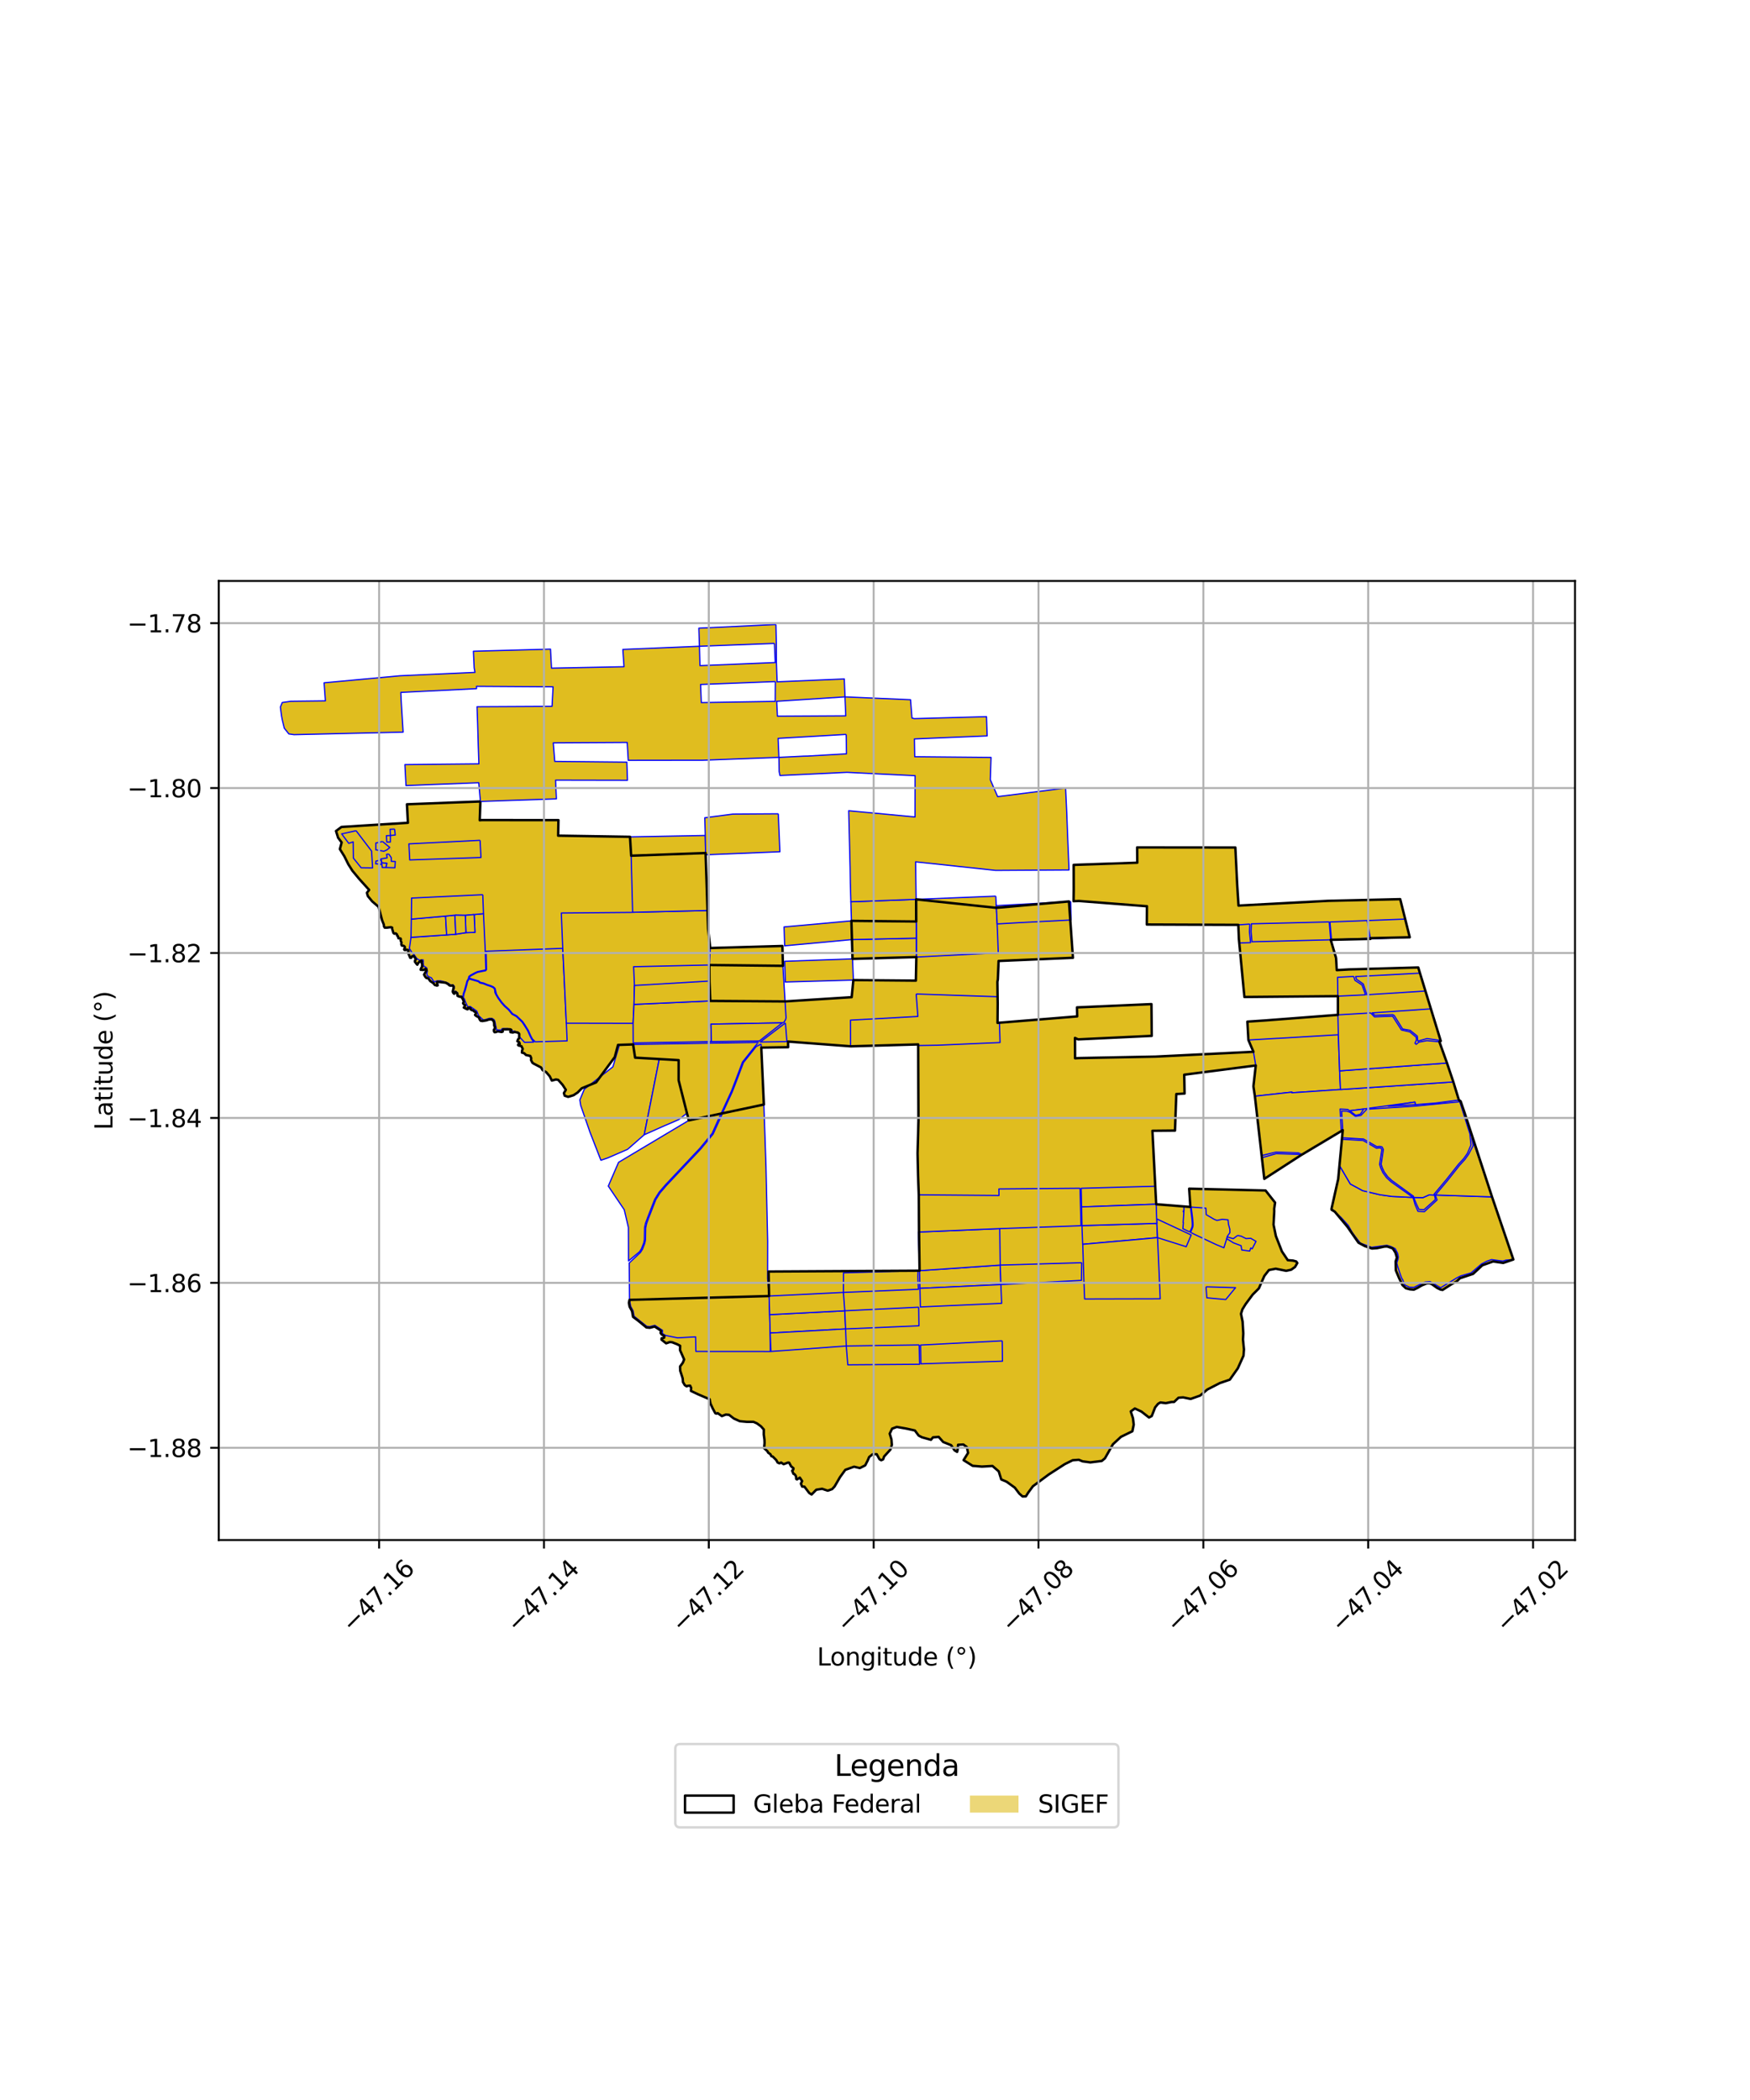 <?xml version="1.0" encoding="utf-8" standalone="no"?>
<!DOCTYPE svg PUBLIC "-//W3C//DTD SVG 1.1//EN"
  "http://www.w3.org/Graphics/SVG/1.1/DTD/svg11.dtd">
<svg xmlns:xlink="http://www.w3.org/1999/xlink" width="720pt" height="864pt" viewBox="0 0 720 864" xmlns="http://www.w3.org/2000/svg" version="1.1">
 <defs>
  <style type="text/css">*{stroke-linejoin: round; stroke-linecap: butt}</style>
 </defs>
 <g id="figure_1">
  <g id="patch_1">
   <path d="M 0 864 
L 720 864 
L 720 0 
L 0 0 
z
" style="fill: #ffffff"/>
  </g>
  <g id="axes_1">
   <g id="patch_2">
    <path d="M 90 633.625 
L 648 633.625 
L 648 239.015 
L 90 239.015 
z
" style="fill: #ffffff"/>
   </g>
   <g id="PatchCollection_1">
    <path d="M 197.649 329.747 
L 197.379 337.477 
L 198.116 337.406 
L 229.754 337.42 
L 229.642 343.817 
L 259.202 344.289 
L 259.676 352.062 
L 290.298 350.963 
L 290.595 359.317 
L 290.859 366.9 
L 291.12 374.747 
L 291.336 382.21 
L 292.207 390.041 
L 321.907 389.205 
L 322.122 397.373 
L 291.833 397.03 
L 291.889 403.926 
L 292.252 411.81 
L 322.914 412.021 
L 350.399 410.267 
L 351.099 403.231 
L 376.815 403.459 
L 377.006 393.765 
L 350.755 394.512 
L 350.516 386.571 
L 350.288 378.871 
L 376.939 379.14 
L 376.912 370.016 
L 409.926 373.503 
L 439.801 370.872 
L 441.44 394.065 
L 410.848 395.373 
L 410.538 402.953 
L 410.362 403.946 
L 410.48 412.949 
L 410.417 420.842 
L 443.185 418.175 
L 443.091 414.473 
L 473.744 413.121 
L 473.813 420.778 
L 473.863 426.183 
L 443.564 427.632 
L 442.28 427.038 
L 442.284 427.617 
L 442.317 435.41 
L 443.837 435.325 
L 475.554 434.714 
L 515.705 432.737 
L 513.626 427.898 
L 513.207 420.332 
L 519.904 419.863 
L 520.338 419.852 
L 550.461 417.545 
L 550.449 409.841 
L 511.984 410.192 
L 510.535 395.327 
L 509.717 386.435 
L 509.476 380.517 
L 471.838 380.375 
L 471.884 372.835 
L 471.531 372.836 
L 443.841 370.683 
L 441.701 370.783 
L 441.757 366.285 
L 441.766 365.776 
L 441.744 355.835 
L 467.902 354.94 
L 467.861 348.651 
L 508.262 348.693 
L 508.644 356.442 
L 508.658 357.028 
L 509.026 364.231 
L 509.56 372.59 
L 546.325 370.635 
L 576.085 369.943 
L 578.153 378.143 
L 580.006 385.622 
L 563.775 385.984 
L 563.838 386.299 
L 547.5 386.663 
L 549.681 394.115 
L 549.733 394.729 
L 549.973 399.134 
L 554.252 398.931 
L 555.165 398.841 
L 583.502 398.043 
L 584.21 400.391 
L 586.457 407.747 
L 588.707 415.069 
L 592.767 428.29 
L 592.208 428.611 
L 595.332 437.353 
L 597.949 445.141 
L 599.409 450.03 
L 600.228 452.579 
L 600.939 453.063 
L 602.513 457.649 
L 607.288 472.308 
L 608.37 475.66 
L 613.864 492.433 
L 622.636 518.19 
L 618.47 519.611 
L 614.321 519.002 
L 609.878 520.57 
L 606.066 524.114 
L 602.309 525.308 
L 600.643 525.914 
L 599.286 527.247 
L 597.341 528.266 
L 595.725 529.263 
L 593.502 530.72 
L 592.659 530.556 
L 591.324 529.92 
L 590.206 529.155 
L 589.059 528.316 
L 588.19 527.987 
L 587.014 528.023 
L 585.013 528.827 
L 583.186 529.877 
L 581.682 530.605 
L 580.075 530.455 
L 578.421 530.028 
L 577.024 528.728 
L 575.622 525.841 
L 574.289 522.67 
L 574.205 518.961 
L 574.726 517.41 
L 574.12 515.368 
L 573.021 513.631 
L 570.812 512.854 
L 569.651 512.863 
L 566.637 513.517 
L 564.466 513.677 
L 561.49 512.659 
L 558.915 511.287 
L 557.051 508.668 
L 554.358 504.734 
L 549.183 498.54 
L 547.837 497.702 
L 547.842 497.238 
L 550.574 485.072 
L 552.447 464.987 
L 551.804 465.386 
L 535.833 475.012 
L 535.237 475.285 
L 520.168 485.028 
L 519.439 478.627 
L 519.103 476.34 
L 519.054 475.433 
L 516.298 451.016 
L 515.692 446.947 
L 516.66 438.366 
L 487.223 442.171 
L 487.367 449.917 
L 483.966 450.125 
L 483.42 465.153 
L 474.143 465.246 
L 474.933 480.562 
L 475.276 488.055 
L 475.69 495.463 
L 489.748 496.572 
L 489.255 489.064 
L 520.683 489.801 
L 524.606 494.781 
L 524.238 497.32 
L 524.266 498.356 
L 523.972 503.873 
L 524.931 508.535 
L 527.423 514.885 
L 529.83 518.467 
L 532.019 518.646 
L 533.312 519.01 
L 533.743 519.645 
L 532.819 521.257 
L 531.24 522.394 
L 529.164 522.849 
L 524.868 521.985 
L 522.072 522.528 
L 520.183 524.958 
L 517.932 530.088 
L 515.406 532.612 
L 512.517 536.501 
L 511.162 538.69 
L 510.582 540.543 
L 511.246 543.793 
L 511.527 548.592 
L 511.402 551.116 
L 511.798 555.156 
L 511.615 557.762 
L 509.27 562.972 
L 505.976 567.639 
L 501.936 569.012 
L 496.758 571.671 
L 493.759 574.189 
L 489.87 575.562 
L 486.779 574.926 
L 484.878 575.062 
L 483.064 576.802 
L 481.957 576.82 
L 479.649 577.298 
L 477.409 577.011 
L 476.447 577.582 
L 475.251 579.05 
L 473.863 582.604 
L 472.74 583.204 
L 469.601 580.753 
L 466.917 579.491 
L 465.222 580.709 
L 466.131 583.476 
L 466.447 586.117 
L 465.892 588.868 
L 461.201 591.148 
L 457.899 594.209 
L 456.047 597.546 
L 454.596 599.999 
L 453.31 601.08 
L 448.616 601.666 
L 445.397 601.235 
L 443.862 600.603 
L 441.333 600.779 
L 438.066 602.398 
L 431.498 606.637 
L 424.966 611.491 
L 423.057 614.082 
L 422.073 615.647 
L 420.71 615.688 
L 419.363 614.498 
L 417.522 612.061 
L 414.155 609.627 
L 411.949 608.698 
L 410.909 605.366 
L 408.339 603.15 
L 403.995 603.395 
L 400.182 603.088 
L 398.043 601.716 
L 396.44 600.748 
L 398.287 597.771 
L 397.782 595.364 
L 396.346 594.314 
L 394.184 594.434 
L 393.967 596.662 
L 393.783 597.351 
L 392.717 596.712 
L 391.322 594.59 
L 388.058 593.283 
L 386.206 591.178 
L 383.855 591.37 
L 383.017 592.375 
L 379.337 591.348 
L 377.958 590.636 
L 376.404 588.545 
L 372.83 587.753 
L 368.961 587.075 
L 367.038 587.792 
L 366.057 589.851 
L 366.771 592.241 
L 366.938 594.478 
L 366.315 596.431 
L 364.735 598.098 
L 363.748 599.249 
L 363.337 600.428 
L 362.574 600.781 
L 361.859 600.399 
L 360.707 598.313 
L 359.051 598.301 
L 357.599 599.456 
L 356.983 600.903 
L 355.969 602.897 
L 353.761 604.013 
L 351.387 603.443 
L 347.782 604.735 
L 345.613 607.735 
L 343.38 611.563 
L 342.366 612.665 
L 340.535 613.319 
L 338.255 612.533 
L 335.848 612.913 
L 333.92 614.885 
L 332.941 614.266 
L 331.946 612.895 
L 331.339 611.985 
L 330.97 611.665 
L 330.022 611.619 
L 329.518 610.42 
L 330.015 609.355 
L 329.075 607.947 
L 327.893 608.682 
L 327.579 608.471 
L 327.495 607.377 
L 326.975 606.595 
L 326.458 606.37 
L 326.217 605.896 
L 326.032 605.574 
L 325.93 605.284 
L 325.917 605.097 
L 326.361 604.647 
L 326.455 604.083 
L 325.471 603.265 
L 324.675 601.793 
L 324.245 601.73 
L 322.414 602.414 
L 321.357 601.721 
L 320.711 602.068 
L 319.939 601.736 
L 319.38 600.727 
L 317.95 599.287 
L 317.391 599.13 
L 316.948 598.294 
L 316.008 597.641 
L 315.764 597.095 
L 314.365 595.819 
L 314.571 593.768 
L 314.537 592.421 
L 314.242 590.2 
L 314.257 588.154 
L 313.086 586.836 
L 311.428 585.618 
L 309.991 584.979 
L 307.954 585.049 
L 307.293 584.991 
L 306.186 584.894 
L 305.218 584.79 
L 304.378 584.722 
L 301.924 583.619 
L 299.959 582.108 
L 298.645 581.987 
L 297.011 582.617 
L 295.259 581.397 
L 294.801 581.623 
L 294.462 581.561 
L 294.301 581.447 
L 293.244 579.494 
L 292.309 577.488 
L 291.958 575.691 
L 289.361 574.635 
L 288.489 574.278 
L 287.261 573.682 
L 286.575 573.341 
L 285.418 572.777 
L 284.262 572.259 
L 284.37 570.998 
L 283.933 570.097 
L 282.997 570.164 
L 282.501 570.386 
L 281.749 569.896 
L 280.982 568.603 
L 280.864 567.077 
L 279.856 563.947 
L 279.799 562.204 
L 280.947 560.645 
L 281.468 559.317 
L 279.788 555.505 
L 279.822 553.693 
L 278.603 553.06 
L 276.532 552.245 
L 275.569 552.165 
L 274.065 552.683 
L 272.176 551.181 
L 272.204 550.618 
L 273.245 550.38 
L 273.34 549.675 
L 272.208 549.01 
L 271.763 548.393 
L 272.043 547.545 
L 269.342 545.773 
L 267.357 546.286 
L 265.957 546.159 
L 264.459 544.91 
L 262.521 543.343 
L 260.457 541.795 
L 260.038 539.453 
L 259.045 537.62 
L 258.756 536.014 
L 259.007 534.805 
L 316.421 533.229 
L 316.209 523.148 
L 377.715 522.837 
L 378.336 522.797 
L 378.11 506.89 
L 378.005 491.572 
L 377.713 483.668 
L 377.517 474.516 
L 377.878 461.071 
L 377.86 430.25 
L 377.757 429.7 
L 350.068 430.486 
L 324.209 428.529 
L 324.256 430.847 
L 313.226 431.021 
L 313.449 436.104 
L 313.8 444.509 
L 314.272 454.439 
L 283.386 460.97 
L 279.206 444.459 
L 279.208 436.175 
L 261.299 435.154 
L 260.476 429.703 
L 256.119 429.77 
L 254.272 429.908 
L 252.934 434.903 
L 246.828 443.191 
L 245.249 445.326 
L 242.304 446.527 
L 239.344 447.764 
L 237.669 449.481 
L 237.239 449.748 
L 235.968 450.604 
L 233.754 451.283 
L 232.323 450.806 
L 232.001 449.742 
L 232.806 448.391 
L 231.451 446.312 
L 229.649 444.281 
L 228.723 444.125 
L 227.041 444.58 
L 226.164 442.795 
L 224.697 441.091 
L 223.272 440.324 
L 222.608 439.185 
L 220.885 438.32 
L 219.599 437.62 
L 219.075 437.276 
L 218.467 436.105 
L 218.555 435.335 
L 218.177 434.44 
L 216.434 434.079 
L 215.625 433.309 
L 214.726 433.077 
L 214.813 432.194 
L 215.073 431.55 
L 214.546 430.463 
L 214.05 430.27 
L 213.414 430.182 
L 213.147 429.937 
L 213.261 429.628 
L 213.835 429.459 
L 213.58 428.782 
L 212.848 428.382 
L 213.164 427.568 
L 213.569 427.162 
L 213.62 425.392 
L 213.082 424.835 
L 211.781 424.588 
L 210.968 424.804 
L 210.016 424.667 
L 209.961 424.352 
L 210.223 424.052 
L 210.312 423.702 
L 209.862 423.483 
L 208.679 423.499 
L 207.573 423.565 
L 207.063 423.522 
L 206.775 423.813 
L 206.835 424.43 
L 206.386 424.604 
L 205.507 424.389 
L 204.923 424.348 
L 204.532 424.411 
L 203.971 424.652 
L 203.477 424.685 
L 203.18 424.178 
L 203.203 423.637 
L 203.53 423.337 
L 203.661 422.511 
L 203.34 422.005 
L 203.296 420.829 
L 203.042 420.037 
L 202.242 419.353 
L 200.922 419.508 
L 200.25 419.78 
L 199.41 419.96 
L 198.539 420.079 
L 197.794 419.982 
L 197.406 419.542 
L 197.047 418.609 
L 195.81 417.913 
L 195.444 417.562 
L 195.836 416.998 
L 195.737 416.5 
L 195.13 416.144 
L 194.566 415.657 
L 194.015 415.565 
L 193.538 415.192 
L 193.603 414.821 
L 193.159 414.598 
L 192.457 414.719 
L 192.435 415.247 
L 192.145 415.217 
L 191.391 414.881 
L 190.805 414.53 
L 190.959 414.317 
L 191.248 414.049 
L 191.344 413.567 
L 190.74 413.105 
L 190.513 412.711 
L 190.874 412.141 
L 190.64 411.531 
L 190.31 410.846 
L 190.039 410.498 
L 189.911 410.12 
L 189.015 410.068 
L 188.255 409.723 
L 188.092 408.715 
L 187.455 408.115 
L 187.054 408.381 
L 186.875 408.888 
L 186.519 408.539 
L 186.271 407.989 
L 186.636 406.395 
L 186.617 405.917 
L 186.19 405.423 
L 185.574 405.543 
L 184.963 405.453 
L 184.341 404.87 
L 183.342 404.318 
L 180.534 403.936 
L 180.02 403.924 
L 179.791 404.144 
L 180.049 405.068 
L 180.063 405.418 
L 179.806 405.513 
L 178.918 405.273 
L 178.158 404.386 
L 177.032 403.674 
L 176.32 402.676 
L 175.881 402.362 
L 175.46 402.396 
L 174.946 401.864 
L 174.589 401.33 
L 174.481 400.983 
L 175.099 399.857 
L 175.484 399.232 
L 175.394 398.77 
L 174.99 398.597 
L 174.513 398.966 
L 173.989 399.093 
L 173.586 399.004 
L 173.105 399.024 
L 173.083 398.76 
L 173.511 397.898 
L 173.756 397.747 
L 173.636 397.206 
L 173.726 396.784 
L 173.422 396.011 
L 173.633 395.556 
L 173.369 395.226 
L 172.806 395.521 
L 172.226 396 
L 171.854 396.701 
L 171.69 396.914 
L 171.338 396.533 
L 170.722 395.691 
L 170.764 395.122 
L 171.137 394.709 
L 170.624 393.837 
L 170.29 393.363 
L 169.613 393.389 
L 169.425 393.784 
L 169.177 394.066 
L 168.76 394.054 
L 168.24 392.847 
L 167.845 391.847 
L 168.083 391.362 
L 167.935 390.898 
L 167.383 390.741 
L 166.743 390.9 
L 166.396 390.824 
L 166.253 390.558 
L 166.635 389.903 
L 166.464 389.438 
L 166.06 389.135 
L 165.32 389.042 
L 165.244 388.835 
L 165.186 388.685 
L 165.116 388.521 
L 165.083 388.443 
L 165.211 387.875 
L 164.834 386.955 
L 164.937 386.408 
L 164.739 386.09 
L 163.953 386.036 
L 163.664 385.113 
L 163.387 384.945 
L 163.288 384.388 
L 162.79 384.01 
L 162.261 384.165 
L 161.869 383.851 
L 161.68 383.289 
L 161.498 382.573 
L 161.346 382.175 
L 161.335 381.659 
L 160.806 381.461 
L 159.791 381.645 
L 159.173 381.661 
L 158.284 381.665 
L 157.947 381.064 
L 157.923 380.426 
L 157.551 379.566 
L 157.491 379.422 
L 157.44 379.267 
L 157.396 379.168 
L 157.206 378.625 
L 157.099 378.235 
L 156.842 377.332 
L 156.597 376.463 
L 156.427 375.979 
L 156.051 374.73 
L 155.787 373.303 
L 155.75 373.102 
L 154.979 372.419 
L 153.136 370.842 
L 152.203 369.645 
L 151.337 368.675 
L 150.952 367.33 
L 151.871 366.134 
L 151.097 365.305 
L 149.584 363.706 
L 147.791 361.615 
L 145.431 358.764 
L 145.006 358.265 
L 143.307 355.587 
L 141.703 352.346 
L 139.834 349.342 
L 140.561 346.602 
L 139.112 344.678 
L 138.244 341.906 
L 140.482 340.236 
L 167.828 338.522 
L 167.432 330.909 
L 197.649 329.747 
" clip-path="url(#p7a06e1aa3d)" style="fill: #e0bd1f; stroke: #0000ff; stroke-width: 0.5"/>
    <path d="M 412.349 551.646 
L 412.461 560.026 
L 378.886 561.128 
L 378.755 553.393 
L 412.349 551.646 
" clip-path="url(#p7a06e1aa3d)" style="fill: #e0bd1f; stroke: #0000ff; stroke-width: 0.5"/>
    <path d="M 316.421 533.229 
L 316.664 540.887 
L 316.873 548.449 
L 316.924 556.044 
L 286.32 556.019 
L 286.189 550.015 
L 278.781 550.425 
L 273.834 549.432 
L 272.521 548.661 
L 272.588 547.354 
L 269.423 545.277 
L 267.32 545.82 
L 266.139 545.713 
L 260.875 541.534 
L 260.475 539.299 
L 259.481 537.465 
L 259.007 534.805 
L 316.421 533.229 
" clip-path="url(#p7a06e1aa3d)" style="fill: #e0bd1f; stroke: #0000ff; stroke-width: 0.5"/>
    <path d="M 347.564 539.298 
L 347.903 546.759 
L 316.873 548.449 
L 316.664 540.887 
L 347.564 539.298 
" clip-path="url(#p7a06e1aa3d)" style="fill: #e0bd1f; stroke: #0000ff; stroke-width: 0.5"/>
    <path d="M 377.715 522.837 
L 377.658 525.136 
L 377.721 527.612 
L 377.88 530.446 
L 346.998 531.739 
L 347.049 523.693 
L 377.715 522.837 
" clip-path="url(#p7a06e1aa3d)" style="fill: #e0bd1f; stroke: #0000ff; stroke-width: 0.5"/>
    <path d="M 475.928 503.355 
L 476.226 509.184 
L 445.448 511.939 
L 445.15 504.271 
L 475.928 503.355 
" clip-path="url(#p7a06e1aa3d)" style="fill: #e0bd1f; stroke: #0000ff; stroke-width: 0.5"/>
    <path d="M 312.073 428.865 
L 310.792 430.3 
L 305.487 436.968 
L 302.785 444.11 
L 300.889 449.024 
L 297.192 457.049 
L 296.641 458.164 
L 283.386 460.97 
L 279.206 444.459 
L 279.208 436.175 
L 261.299 435.154 
L 260.476 429.703 
L 312.073 428.865 
" clip-path="url(#p7a06e1aa3d)" style="fill: #e0bd1f; stroke: #0000ff; stroke-width: 0.5"/>
    <path d="M 313.143 429.549 
L 313.226 431.021 
L 313.449 436.104 
L 313.8 444.509 
L 314.272 454.439 
L 297.269 458.033 
L 297.579 457.229 
L 301.282 449.192 
L 303.184 444.265 
L 305.862 437.185 
L 311.109 430.59 
L 313.143 429.549 
" clip-path="url(#p7a06e1aa3d)" style="fill: #e0bd1f; stroke: #0000ff; stroke-width: 0.5"/>
    <path d="M 376.931 408.967 
L 410.443 410.085 
L 410.416 420.842 
L 411.197 420.778 
L 411.442 428.925 
L 385.819 430.029 
L 378.221 430.154 
L 377.877 430.209 
L 377.757 429.7 
L 349.963 430.464 
L 349.907 419.718 
L 377.644 418.19 
L 376.931 408.967 
" clip-path="url(#p7a06e1aa3d)" style="fill: #e0bd1f; stroke: #0000ff; stroke-width: 0.5"/>
    <path d="M 192.994 402.793 
L 194.217 403.129 
L 196.782 403.861 
L 197.401 404.414 
L 198.909 404.755 
L 200.366 405.36 
L 201.803 405.821 
L 202.867 406.306 
L 203.412 406.831 
L 203.527 407.381 
L 203.61 408.292 
L 203.987 409.149 
L 204.887 410.678 
L 206.289 412.613 
L 207.541 414.007 
L 209.235 415.526 
L 210.652 417.275 
L 212.45 418.239 
L 214.791 420.496 
L 215.684 421.81 
L 217.128 424.138 
L 218.072 426.283 
L 218.786 427.622 
L 219.596 428.739 
L 215.819 428.869 
L 213.808 426.678 
L 213.735 425.065 
L 211.653 424.228 
L 211.111 424.419 
L 210.363 423.495 
L 208.925 423.216 
L 206.593 423.216 
L 206.197 423.832 
L 204.291 423.714 
L 203.572 420.12 
L 203.25 419.518 
L 202.428 419.005 
L 201.417 418.975 
L 199.481 419.548 
L 198.747 419.562 
L 196.914 417.861 
L 196.181 415.996 
L 193.453 414.09 
L 192.471 414.236 
L 191.532 412.328 
L 191.048 410.949 
L 190.641 410.476 
L 190.903 408.898 
L 191.382 407.592 
L 192.044 405.193 
L 192.38 403.815 
L 192.994 402.793 
" clip-path="url(#p7a06e1aa3d)" style="fill: #e0bd1f; stroke: #0000ff; stroke-width: 0.5"/>
    <path d="M 231.528 390.185 
L 233.017 420.97 
L 233.333 428.253 
L 220.214 428.641 
L 219.04 427.451 
L 218.346 426.149 
L 217.398 423.995 
L 215.939 421.643 
L 215.028 420.302 
L 212.617 417.979 
L 210.852 417.037 
L 209.453 415.308 
L 207.759 413.791 
L 206.526 412.419 
L 205.141 410.509 
L 204.259 409.008 
L 203.832 407.35 
L 203.691 406.675 
L 203.04 406.049 
L 201.912 405.535 
L 200.475 405.072 
L 198.991 404.46 
L 197.544 404.133 
L 196.932 403.585 
L 194.283 402.828 
L 193.088 402.447 
L 193.18 401.934 
L 193.73 401.478 
L 195.698 400.417 
L 196.599 400.031 
L 199.836 399.371 
L 200.171 398.926 
L 199.999 391.353 
L 231.528 390.185 
" clip-path="url(#p7a06e1aa3d)" style="fill: #e0bd1f; stroke: #0000ff; stroke-width: 0.5"/>
    <path d="M 291.097 374.603 
L 291.336 382.21 
L 292.207 390.041 
L 291.833 397.03 
L 260.69 397.733 
L 261.024 405.452 
L 260.842 413.238 
L 260.48 421.025 
L 233.017 420.97 
L 231.528 390.185 
L 230.951 375.643 
L 259.905 375.385 
L 260.285 375.336 
L 291.097 374.603 
" clip-path="url(#p7a06e1aa3d)" style="fill: #e0bd1f; stroke: #0000ff; stroke-width: 0.5"/>
    <path d="M 198.919 375.904 
L 199.653 391.396 
L 199.862 398.828 
L 199.656 399.103 
L 196.513 399.735 
L 195.566 400.14 
L 193.56 401.222 
L 192.907 401.763 
L 192.696 402.672 
L 192.095 403.698 
L 191.749 405.115 
L 191.092 407.498 
L 190.602 408.834 
L 190.403 410.352 
L 189.907 409.948 
L 189.202 409.805 
L 188.799 409.798 
L 188.374 409.181 
L 188.312 408.458 
L 187.454 407.842 
L 186.889 408.129 
L 186.64 407.425 
L 186.948 406.031 
L 186.727 405.575 
L 186.383 405.135 
L 185.481 405.319 
L 184.367 404.519 
L 183.325 404.061 
L 181.185 403.543 
L 179.542 403.602 
L 178.736 404.057 
L 178.075 403.235 
L 177.503 402.326 
L 176.432 401.856 
L 175.715 401.269 
L 175.626 400.403 
L 175.861 399.596 
L 175.568 398.232 
L 174.189 397.322 
L 174.101 394.916 
L 172.518 395.048 
L 171.432 394.3 
L 170.303 392.685 
L 169.32 391.673 
L 168.441 390.235 
L 169.107 385.643 
L 179.487 384.942 
L 183.763 384.652 
L 187.507 384.37 
L 191.689 383.718 
L 195.409 383.605 
L 195.084 376.273 
L 198.919 375.904 
" clip-path="url(#p7a06e1aa3d)" style="fill: #e0bd1f; stroke: #0000ff; stroke-width: 0.5"/>
    <path d="M 584.21 400.391 
L 586.457 407.747 
L 562.392 409.269 
L 560.873 404.825 
L 558.083 402.876 
L 557.777 401.782 
L 584.21 400.391 
" clip-path="url(#p7a06e1aa3d)" style="fill: #e0bd1f; stroke: #0000ff; stroke-width: 0.5"/>
    <path d="M 376.972 385.994 
L 377.006 393.765 
L 350.745 394.521 
L 350.516 386.571 
L 376.972 385.994 
" clip-path="url(#p7a06e1aa3d)" style="fill: #e0bd1f; stroke: #0000ff; stroke-width: 0.5"/>
    <path d="M 409.688 368.701 
L 410.059 376.329 
L 410.451 384.618 
L 410.72 392.243 
L 405.777 392.267 
L 377.105 393.763 
L 377.108 385.992 
L 377.052 370.014 
L 409.688 368.701 
" clip-path="url(#p7a06e1aa3d)" style="fill: #e0bd1f; stroke: #0000ff; stroke-width: 0.5"/>
    <path d="M 376.912 370.016 
L 376.94 378.161 
L 376.972 385.994 
L 350.516 386.571 
L 350.314 378.866 
L 350.071 371.021 
L 376.912 370.016 
" clip-path="url(#p7a06e1aa3d)" style="fill: #e0bd1f; stroke: #0000ff; stroke-width: 0.5"/>
    <path d="M 183.305 376.901 
L 183.763 384.652 
L 179.487 384.942 
L 169.107 385.643 
L 169.238 378.151 
L 183.305 376.901 
" clip-path="url(#p7a06e1aa3d)" style="fill: #e0bd1f; stroke: #0000ff; stroke-width: 0.5"/>
    <path d="M 187.159 376.529 
L 187.507 384.37 
L 183.763 384.652 
L 183.305 376.901 
L 187.159 376.529 
" clip-path="url(#p7a06e1aa3d)" style="fill: #e0bd1f; stroke: #0000ff; stroke-width: 0.5"/>
    <path d="M 487.109 496.379 
L 489.76 496.592 
L 489.822 496.791 
L 489.903 497.549 
L 490.011 498.464 
L 490.188 499.808 
L 490.343 501.071 
L 490.467 502.267 
L 490.523 503.137 
L 490.54 503.96 
L 490.532 504.229 
L 490.508 504.485 
L 490.459 504.722 
L 490.392 504.943 
L 490.248 505.348 
L 490.016 505.855 
L 489.843 506.255 
L 489.468 506.807 
L 488.651 506.467 
L 488.38 506.34 
L 488.124 506.215 
L 487.665 505.993 
L 487.273 505.793 
L 486.677 505.523 
L 486.884 503 
L 486.78 502.987 
L 487.072 498.588 
L 486.818 498.529 
L 486.861 498.194 
L 487.104 498.209 
L 487.109 496.379 
" clip-path="url(#p7a06e1aa3d)" style="fill: #e0bd1f; stroke: #0000ff; stroke-width: 0.5"/>
    <path d="M 490.086 496.638 
L 496.114 497.059 
L 496.29 499.752 
L 499.506 501.636 
L 500.695 502.118 
L 502.864 501.651 
L 505.254 501.872 
L 505.435 503.689 
L 505.982 505.721 
L 506.006 507.186 
L 505.057 508.496 
L 503.546 513.372 
L 500.541 512.134 
L 498.806 511.325 
L 497.026 510.482 
L 495.444 509.732 
L 493.524 508.825 
L 491.428 507.835 
L 489.83 507.02 
L 490.294 505.981 
L 490.754 504.797 
L 490.836 504.248 
L 490.844 503.961 
L 490.828 503.125 
L 490.645 501.036 
L 490.491 499.77 
L 490.314 498.425 
L 490.205 497.514 
L 490.086 496.638 
" clip-path="url(#p7a06e1aa3d)" style="fill: #e0bd1f; stroke: #0000ff; stroke-width: 0.5"/>
    <path d="M 198.628 368.102 
L 198.919 375.904 
L 195.084 376.273 
L 191.435 376.602 
L 187.159 376.529 
L 183.305 376.901 
L 169.238 378.151 
L 169.333 369.487 
L 198.628 368.102 
" clip-path="url(#p7a06e1aa3d)" style="fill: #e0bd1f; stroke: #0000ff; stroke-width: 0.5"/>
    <path d="M 319.24 256.952 
L 319.409 264.784 
L 319.443 272.526 
L 319.715 280.521 
L 347.36 279.345 
L 347.65 286.72 
L 374.616 287.886 
L 375.199 295.406 
L 376.165 295.664 
L 405.874 294.868 
L 406.134 302.77 
L 376.225 304.023 
L 376.345 311.336 
L 407.736 311.621 
L 407.44 320.812 
L 410.468 327.76 
L 438.413 324.225 
L 438.908 334.848 
L 439.208 343.03 
L 439.836 357.916 
L 409.649 358.107 
L 376.708 354.583 
L 376.803 362.466 
L 376.912 370.016 
L 350.071 371.021 
L 349.847 363.106 
L 349.751 356.709 
L 349.167 333.556 
L 376.476 336.124 
L 376.497 319.146 
L 348.461 317.764 
L 320.902 319.073 
L 320.57 317.433 
L 320.464 311.602 
L 289.213 312.779 
L 258.488 312.821 
L 258.039 305.469 
L 257.485 305.471 
L 227.633 305.644 
L 228.235 313.268 
L 257.889 313.564 
L 258.157 321.039 
L 228.567 320.983 
L 228.922 328.67 
L 197.649 329.747 
L 196.965 322.038 
L 167.047 323.207 
L 166.586 314.578 
L 197.023 314.275 
L 196.764 306.6 
L 196.516 297.644 
L 196.264 290.764 
L 227.136 290.599 
L 227.551 282.582 
L 196.024 282.379 
L 196.067 283.331 
L 164.917 284.877 
L 165.019 287.629 
L 165.854 301.218 
L 120.968 302.265 
L 118.851 301.965 
L 116.973 299.613 
L 116.155 296.271 
L 115.816 294.522 
L 115.364 290.903 
L 116.12 289.033 
L 119.619 288.524 
L 133.87 288.358 
L 133.329 280.925 
L 164.522 278.039 
L 195.418 276.639 
L 195.086 274.782 
L 194.78 267.939 
L 226.489 267.077 
L 226.903 274.894 
L 256.743 274.31 
L 256.249 267.198 
L 287.765 265.894 
L 287.523 258.444 
L 319.24 256.952 
M 318.62 264.717 
L 287.78 265.894 
L 287.993 273.857 
L 318.956 272.594 
L 318.62 264.717 
M 319.002 280.417 
L 288.243 281.62 
L 288.535 289.06 
L 318.942 288.562 
L 319.002 280.417 
M 347.635 286.721 
L 319.55 288.535 
L 319.854 294.673 
L 347.972 294.511 
L 347.635 286.721 
M 348.131 302.157 
L 320.129 303.796 
L 320.464 311.587 
L 320.479 311.601 
L 330.778 311.097 
L 332.149 311.075 
L 348.268 310.152 
L 348.191 304.122 
L 348.175 303.46 
L 348.131 302.157 
" clip-path="url(#p7a06e1aa3d)" style="fill: #e0bd1f; stroke: #0000ff; stroke-width: 0.5"/>
    <path d="M 159.971 351.392 
L 160.958 352.838 
L 161.01 354.386 
L 162.62 354.429 
L 162.474 357.02 
L 158.739 356.929 
L 159.156 355.218 
L 157.012 354.96 
L 156.799 353.809 
L 156.712 353.39 
L 159.254 352.952 
L 159.054 351.497 
L 159.971 351.392 
" clip-path="url(#p7a06e1aa3d)" style="fill: #e0bd1f; stroke: #0000ff; stroke-width: 0.5"/>
    <path d="M 156.799 353.809 
L 157.012 354.96 
L 157.107 355.647 
L 154.538 355.391 
L 154.669 354.28 
L 156.799 353.809 
" clip-path="url(#p7a06e1aa3d)" style="fill: #e0bd1f; stroke: #0000ff; stroke-width: 0.5"/>
    <path d="M 157.392 346.217 
L 160.369 348.679 
L 159.205 349.653 
L 157.947 350.225 
L 154.614 349.644 
L 154.616 346.859 
L 157.392 346.217 
" clip-path="url(#p7a06e1aa3d)" style="fill: #e0bd1f; stroke: #0000ff; stroke-width: 0.5"/>
    <path d="M 160.617 343.76 
L 160.596 346.449 
L 159.129 346.445 
L 158.991 343.82 
L 160.617 343.76 
" clip-path="url(#p7a06e1aa3d)" style="fill: #e0bd1f; stroke: #0000ff; stroke-width: 0.5"/>
    <path d="M 162.344 341.113 
L 162.614 343.562 
L 160.617 343.76 
L 160.513 341.191 
L 162.344 341.113 
" clip-path="url(#p7a06e1aa3d)" style="fill: #e0bd1f; stroke: #0000ff; stroke-width: 0.5"/>
    <path d="M 260.476 429.703 
L 261.299 435.154 
L 271.243 435.729 
L 265.06 466.869 
L 258.199 472.875 
L 250.037 476.409 
L 247.227 477.364 
L 242.755 465.863 
L 238.907 454.774 
L 238.555 452.559 
L 240.396 448.151 
L 252.159 438.919 
L 254.853 429.89 
L 260.476 429.703 
" clip-path="url(#p7a06e1aa3d)" style="fill: #e0bd1f; stroke: #0000ff; stroke-width: 0.5"/>
    <path d="M 296.641 458.164 
L 292.981 466.361 
L 287.964 472.428 
L 273.832 487.431 
L 271.176 490.521 
L 269.367 493.43 
L 266.533 500.724 
L 265.607 503.229 
L 265.195 505.13 
L 265.114 510.095 
L 264.825 511.432 
L 263.923 513.769 
L 263.17 514.964 
L 258.592 518.781 
L 258.53 504.969 
L 256.834 497.731 
L 250.267 487.987 
L 254.491 478.221 
L 283.386 460.97 
L 296.641 458.164 
" clip-path="url(#p7a06e1aa3d)" style="fill: #e0bd1f; stroke: #0000ff; stroke-width: 0.5"/>
    <path d="M 314.272 454.439 
L 315.148 480.03 
L 315.84 510.702 
L 315.807 526.03 
L 316.421 533.229 
L 259.007 534.805 
L 258.88 519.624 
L 263.521 515.267 
L 264.333 513.978 
L 265.264 511.566 
L 265.569 510.149 
L 265.651 505.183 
L 266.047 503.359 
L 266.956 500.899 
L 269.787 493.617 
L 271.538 490.804 
L 274.17 487.741 
L 288.308 472.731 
L 293.38 466.599 
L 297.269 458.033 
L 314.272 454.439 
" clip-path="url(#p7a06e1aa3d)" style="fill: #e0bd1f; stroke: #0000ff; stroke-width: 0.5"/>
    <path d="M 271.243 435.729 
L 279.208 436.175 
L 279.206 444.459 
L 282.624 457.978 
L 279.271 460.635 
L 272.546 463.532 
L 265.06 466.869 
L 271.243 435.729 
" clip-path="url(#p7a06e1aa3d)" style="fill: #e0bd1f; stroke: #0000ff; stroke-width: 0.5"/>
    <path d="M 346.998 531.739 
L 347.564 539.298 
L 316.664 540.887 
L 316.421 533.229 
L 346.998 531.739 
" clip-path="url(#p7a06e1aa3d)" style="fill: #e0bd1f; stroke: #0000ff; stroke-width: 0.5"/>
    <path d="M 347.903 546.759 
L 348.184 553.778 
L 317.21 556.026 
L 316.873 548.449 
L 347.903 546.759 
" clip-path="url(#p7a06e1aa3d)" style="fill: #e0bd1f; stroke: #0000ff; stroke-width: 0.5"/>
    <path d="M 350.755 394.512 
L 351.099 403.231 
L 323.105 404.029 
L 322.847 395.505 
L 350.755 394.512 
" clip-path="url(#p7a06e1aa3d)" style="fill: #e0bd1f; stroke: #0000ff; stroke-width: 0.5"/>
    <path d="M 377.969 537.815 
L 378.084 545.476 
L 347.903 546.759 
L 347.564 539.298 
L 377.969 537.815 
" clip-path="url(#p7a06e1aa3d)" style="fill: #e0bd1f; stroke: #0000ff; stroke-width: 0.5"/>
    <path d="M 496.191 529.427 
L 508.329 529.79 
L 504.309 534.668 
L 496.529 533.953 
L 496.191 529.427 
" clip-path="url(#p7a06e1aa3d)" style="fill: #e0bd1f; stroke: #0000ff; stroke-width: 0.5"/>
    <path d="M 509.18 508.31 
L 510.61 508.572 
L 512.648 509.59 
L 514.609 509.483 
L 516.765 510.743 
L 515.185 513.788 
L 514.599 513.478 
L 514.16 514.72 
L 510.903 514.29 
L 510.626 512.518 
L 507.486 511.344 
L 504.707 509.636 
L 504.939 508.899 
L 507.388 509.639 
L 509.18 508.31 
" clip-path="url(#p7a06e1aa3d)" style="fill: #e0bd1f; stroke: #0000ff; stroke-width: 0.5"/>
    <path d="M 550.641 425.735 
L 551.157 440.594 
L 551.506 448.257 
L 531.485 449.607 
L 531.54 449.33 
L 516.298 451.016 
L 515.692 446.947 
L 516.66 438.366 
L 515.705 432.737 
L 513.626 427.898 
L 525.34 427.207 
L 525.932 427.193 
L 550.641 425.735 
" clip-path="url(#p7a06e1aa3d)" style="fill: #e0bd1f; stroke: #0000ff; stroke-width: 0.5"/>
    <path d="M 525.049 474.652 
L 534.181 474.926 
L 535.237 475.285 
L 520.168 485.028 
L 519.439 478.627 
L 519.103 476.34 
L 525.049 474.652 
" clip-path="url(#p7a06e1aa3d)" style="fill: #e0bd1f; stroke: #0000ff; stroke-width: 0.5"/>
    <path d="M 476.25 509.213 
L 477.345 534.358 
L 446.241 534.432 
L 445.932 526.778 
L 445.474 511.947 
L 476.25 509.213 
" clip-path="url(#p7a06e1aa3d)" style="fill: #e0bd1f; stroke: #0000ff; stroke-width: 0.5"/>
    <path d="M 475.887 501.476 
L 490.082 508.111 
L 488.041 512.943 
L 476.25 509.213 
L 475.963 503.323 
L 475.887 501.476 
" clip-path="url(#p7a06e1aa3d)" style="fill: #e0bd1f; stroke: #0000ff; stroke-width: 0.5"/>
    <path d="M 411.51 520.5 
L 411.79 528.505 
L 378.491 530.064 
L 378.335 522.791 
L 411.51 520.5 
" clip-path="url(#p7a06e1aa3d)" style="fill: #e0bd1f; stroke: #0000ff; stroke-width: 0.5"/>
    <path d="M 475.276 488.055 
L 475.681 495.436 
L 445.008 496.567 
L 444.826 488.896 
L 475.276 488.055 
" clip-path="url(#p7a06e1aa3d)" style="fill: #e0bd1f; stroke: #0000ff; stroke-width: 0.5"/>
    <path d="M 411.314 505.486 
L 411.51 520.5 
L 378.335 522.791 
L 377.801 506.899 
L 411.314 505.486 
" clip-path="url(#p7a06e1aa3d)" style="fill: #e0bd1f; stroke: #0000ff; stroke-width: 0.5"/>
    <path d="M 475.681 495.436 
L 475.887 501.476 
L 475.963 503.323 
L 445.158 504.257 
L 445.008 496.567 
L 475.681 495.436 
" clip-path="url(#p7a06e1aa3d)" style="fill: #e0bd1f; stroke: #0000ff; stroke-width: 0.5"/>
    <path d="M 291.833 397.03 
L 322.122 397.373 
L 323.39 418.621 
L 323.285 419.312 
L 322.619 420.524 
L 321.859 420.834 
L 292.515 421.366 
L 292.685 428.542 
L 260.524 429.091 
L 260.48 421.025 
L 260.842 413.238 
L 292.252 411.81 
L 291.957 403.632 
L 291.867 398.653 
L 291.833 397.03 
" clip-path="url(#p7a06e1aa3d)" style="fill: #e0bd1f; stroke: #0000ff; stroke-width: 0.5"/>
    <path d="M 321.907 389.205 
L 322.122 397.373 
L 291.833 397.03 
L 292.207 390.041 
L 321.907 389.205 
" clip-path="url(#p7a06e1aa3d)" style="fill: #e0bd1f; stroke: #0000ff; stroke-width: 0.5"/>
    <path d="M 321.859 420.834 
L 312.413 428.293 
L 292.685 428.542 
L 292.515 421.366 
L 321.859 420.834 
" clip-path="url(#p7a06e1aa3d)" style="fill: #e0bd1f; stroke: #0000ff; stroke-width: 0.5"/>
    <path d="M 323.135 420.863 
L 323.751 428.543 
L 312.812 428.709 
L 323.135 420.863 
" clip-path="url(#p7a06e1aa3d)" style="fill: #e0bd1f; stroke: #0000ff; stroke-width: 0.5"/>
    <path d="M 350.314 378.866 
L 350.516 386.571 
L 322.831 389.13 
L 322.589 381.366 
L 350.314 378.866 
" clip-path="url(#p7a06e1aa3d)" style="fill: #e0bd1f; stroke: #0000ff; stroke-width: 0.5"/>
    <path d="M 291.957 403.632 
L 292.252 411.81 
L 260.842 413.238 
L 261.024 405.452 
L 291.957 403.632 
" clip-path="url(#p7a06e1aa3d)" style="fill: #e0bd1f; stroke: #0000ff; stroke-width: 0.5"/>
    <path d="M 378.179 553.333 
L 378.343 561.307 
L 348.808 561.527 
L 348.184 553.778 
L 378.179 553.333 
" clip-path="url(#p7a06e1aa3d)" style="fill: #e0bd1f; stroke: #0000ff; stroke-width: 0.5"/>
    <path d="M 411.79 528.505 
L 412.113 536.226 
L 378.66 537.717 
L 378.491 530.064 
L 411.79 528.505 
" clip-path="url(#p7a06e1aa3d)" style="fill: #e0bd1f; stroke: #0000ff; stroke-width: 0.5"/>
    <path d="M 551.05 479.43 
L 555.576 487.128 
L 560.658 489.883 
L 567.81 491.563 
L 572.721 492.25 
L 581.368 492.665 
L 582.219 495.666 
L 583.393 498.363 
L 586.033 498.522 
L 591.248 493.696 
L 590.532 491.675 
L 613.864 492.433 
L 622.636 518.19 
L 619.539 518.471 
L 618.31 518.858 
L 613.656 518.236 
L 611.729 518.895 
L 609.542 520.025 
L 605.238 523.713 
L 601.084 524.913 
L 599.587 525.628 
L 592.732 529.817 
L 588.412 527.287 
L 586.303 527.447 
L 581.677 529.68 
L 579.851 529.566 
L 577.924 528.644 
L 577.126 526.558 
L 576.701 525.883 
L 576.09 524.266 
L 575.08 521.191 
L 574.669 519.621 
L 575.183 518.04 
L 575.307 517.108 
L 574.997 515.616 
L 574.041 513.741 
L 572.282 512.866 
L 570.576 512.346 
L 564.301 513.188 
L 559.691 511.458 
L 558.066 509.392 
L 556.359 507.094 
L 554.732 504.195 
L 551.836 500.985 
L 547.842 497.238 
L 550.574 485.072 
L 551.05 479.43 
" clip-path="url(#p7a06e1aa3d)" style="fill: #e0bd1f; stroke: #0000ff; stroke-width: 0.5"/>
    <path d="M 587.958 491.617 
L 590.224 491.72 
L 590.559 493.519 
L 585.868 497.71 
L 583.791 497.57 
L 582.782 495.43 
L 581.612 492.669 
L 585.426 492.735 
L 587.958 491.617 
" clip-path="url(#p7a06e1aa3d)" style="fill: #e0bd1f; stroke: #0000ff; stroke-width: 0.5"/>
    <path d="M 600.583 453.285 
L 604.762 466.513 
L 605.198 471.07 
L 603.729 474.522 
L 602.263 476.609 
L 600.042 479.036 
L 595.027 485.374 
L 590.067 491.278 
L 590.224 491.72 
L 587.958 491.617 
L 585.426 492.735 
L 581.612 492.669 
L 581.56 492.188 
L 572.708 485.751 
L 570.956 484.157 
L 569.476 482.129 
L 568.645 480.314 
L 568.246 479.009 
L 569.151 472.928 
L 568.615 471.868 
L 567.575 471.637 
L 566.521 471.794 
L 560.988 468.626 
L 552.13 468.098 
L 552.447 464.987 
L 551.974 457.136 
L 554.177 457.173 
L 554.839 457.429 
L 555.425 457.623 
L 557.724 459.354 
L 559.947 458.887 
L 562.316 456.373 
L 582.262 455.079 
L 600.583 453.285 
" clip-path="url(#p7a06e1aa3d)" style="fill: #e0bd1f; stroke: #0000ff; stroke-width: 0.5"/>
    <path d="M 597.949 445.141 
L 599.409 450.03 
L 600.228 452.579 
L 590.501 453.842 
L 582.258 454.494 
L 582.163 453.421 
L 555.325 457.004 
L 554.865 456.756 
L 554.544 456.469 
L 552.91 456.363 
L 551.341 456.297 
L 551.807 465.078 
L 551.804 465.386 
L 535.833 475.012 
L 534.109 474.316 
L 525.034 473.999 
L 519.054 475.433 
L 516.298 451.016 
L 531.54 449.33 
L 531.485 449.607 
L 551.506 448.257 
L 597.949 445.141 
" clip-path="url(#p7a06e1aa3d)" style="fill: #e0bd1f; stroke: #0000ff; stroke-width: 0.5"/>
    <path d="M 582.163 453.421 
L 582.258 454.494 
L 571.196 455.094 
L 582.163 453.421 
" clip-path="url(#p7a06e1aa3d)" style="fill: #e0bd1f; stroke: #0000ff; stroke-width: 0.5"/>
    <path d="M 595.332 437.353 
L 597.949 445.141 
L 551.506 448.257 
L 551.157 440.594 
L 595.332 437.353 
" clip-path="url(#p7a06e1aa3d)" style="fill: #e0bd1f; stroke: #0000ff; stroke-width: 0.5"/>
    <path d="M 563.923 416.753 
L 565.493 418.368 
L 572.96 418.086 
L 576.58 423.752 
L 580.027 424.544 
L 582.646 426.711 
L 582.779 427.813 
L 582.147 429.206 
L 582.665 429.674 
L 583.722 428.781 
L 587.084 428.157 
L 592.208 428.611 
L 595.332 437.353 
L 551.157 440.594 
L 550.641 425.735 
L 550.461 417.545 
L 563.923 416.753 
" clip-path="url(#p7a06e1aa3d)" style="fill: #e0bd1f; stroke: #0000ff; stroke-width: 0.5"/>
    <path d="M 588.707 415.069 
L 592.767 428.29 
L 592.259 428.008 
L 587.125 427.294 
L 583.322 428.343 
L 583.11 426.276 
L 580.136 423.89 
L 577.072 423.351 
L 573.588 417.761 
L 572.918 417.445 
L 565.673 417.734 
L 564.552 416.732 
L 588.707 415.069 
" clip-path="url(#p7a06e1aa3d)" style="fill: #e0bd1f; stroke: #0000ff; stroke-width: 0.5"/>
    <path d="M 556.966 401.723 
L 557.466 403.343 
L 560.4 405.269 
L 561.808 409.302 
L 550.449 409.841 
L 550.294 402.104 
L 556.966 401.723 
" clip-path="url(#p7a06e1aa3d)" style="fill: #e0bd1f; stroke: #0000ff; stroke-width: 0.5"/>
    <path d="M 514.219 380.187 
L 514.06 383.315 
L 514.529 387.818 
L 509.818 387.978 
L 509.476 380.517 
L 514.219 380.187 
" clip-path="url(#p7a06e1aa3d)" style="fill: #e0bd1f; stroke: #0000ff; stroke-width: 0.5"/>
    <path d="M 546.883 379.309 
L 547.5 386.663 
L 515.094 387.476 
L 514.729 383.304 
L 514.859 380.089 
L 546.883 379.309 
" clip-path="url(#p7a06e1aa3d)" style="fill: #e0bd1f; stroke: #0000ff; stroke-width: 0.5"/>
    <path d="M 562.518 378.742 
L 563.775 385.984 
L 547.817 386.648 
L 547.17 379.334 
L 562.518 378.742 
" clip-path="url(#p7a06e1aa3d)" style="fill: #e0bd1f; stroke: #0000ff; stroke-width: 0.5"/>
    <path d="M 578.153 378.143 
L 580.006 385.622 
L 563.838 386.299 
L 563.775 385.984 
L 562.518 378.742 
L 578.153 378.143 
" clip-path="url(#p7a06e1aa3d)" style="fill: #e0bd1f; stroke: #0000ff; stroke-width: 0.5"/>
    <path d="M 440.501 370.884 
L 440.656 378.503 
L 418.997 379.637 
L 410.277 380.137 
L 409.894 372.488 
L 410.529 372.601 
L 411.271 372.537 
L 419.983 372.064 
L 426.055 371.724 
L 440.501 370.884 
" clip-path="url(#p7a06e1aa3d)" style="fill: #e0bd1f; stroke: #0000ff; stroke-width: 0.5"/>
    <path d="M 552.072 468.71 
L 560.814 469.23 
L 566.385 472.435 
L 567.553 472.26 
L 568.202 472.404 
L 568.52 473.032 
L 567.622 479.054 
L 568.074 480.534 
L 568.948 482.442 
L 570.502 484.571 
L 572.324 486.228 
L 581.368 492.665 
L 572.721 492.25 
L 567.81 491.563 
L 560.658 489.883 
L 555.576 487.128 
L 551.05 479.43 
L 552.072 468.71 
" clip-path="url(#p7a06e1aa3d)" style="fill: #e0bd1f; stroke: #0000ff; stroke-width: 0.5"/>
    <path d="M 605.494 467.907 
L 613.864 492.433 
L 590.532 491.675 
L 595.498 485.765 
L 600.506 479.435 
L 602.737 476.995 
L 604.26 474.83 
L 606.119 471.299 
L 605.494 467.907 
" clip-path="url(#p7a06e1aa3d)" style="fill: #e0bd1f; stroke: #0000ff; stroke-width: 0.5"/>
    <path d="M 561.058 456.316 
L 559.709 458.392 
L 557.806 458.878 
L 555.325 457.004 
L 561.058 456.316 
" clip-path="url(#p7a06e1aa3d)" style="fill: #e0bd1f; stroke: #0000ff; stroke-width: 0.5"/>
    <path d="M 445.049 519.521 
L 444.934 526.779 
L 411.79 528.505 
L 411.51 520.5 
L 445.049 519.521 
" clip-path="url(#p7a06e1aa3d)" style="fill: #e0bd1f; stroke: #0000ff; stroke-width: 0.5"/>
    <path d="M 444.357 488.881 
L 444.75 504.296 
L 411.314 505.486 
L 378.119 506.876 
L 378.058 491.592 
L 411.017 491.864 
L 410.974 489.17 
L 444.357 488.881 
" clip-path="url(#p7a06e1aa3d)" style="fill: #e0bd1f; stroke: #0000ff; stroke-width: 0.5"/>
    <path d="M 197.502 345.722 
L 197.884 352.794 
L 168.583 353.813 
L 168.229 347.2 
L 197.502 345.722 
" clip-path="url(#p7a06e1aa3d)" style="fill: #e0bd1f; stroke: #0000ff; stroke-width: 0.5"/>
    <path d="M 195.084 376.273 
L 195.409 383.605 
L 191.689 383.718 
L 191.435 376.602 
L 195.084 376.273 
" clip-path="url(#p7a06e1aa3d)" style="fill: #e0bd1f; stroke: #0000ff; stroke-width: 0.5"/>
    <path d="M 187.159 376.529 
L 191.435 376.602 
L 191.689 383.718 
L 187.507 384.37 
L 187.159 376.529 
" clip-path="url(#p7a06e1aa3d)" style="fill: #e0bd1f; stroke: #0000ff; stroke-width: 0.5"/>
    <path d="M 157.012 354.96 
L 159.156 355.218 
L 158.739 356.929 
L 157.282 356.934 
L 157.107 355.647 
L 157.012 354.96 
" clip-path="url(#p7a06e1aa3d)" style="fill: #e0bd1f; stroke: #0000ff; stroke-width: 0.5"/>
    <path d="M 290.298 350.963 
L 290.315 351.679 
L 290.595 359.317 
L 290.859 366.9 
L 291.097 374.603 
L 260.285 375.336 
L 259.676 352.062 
L 290.298 350.963 
" clip-path="url(#p7a06e1aa3d)" style="fill: #e0bd1f; stroke: #0000ff; stroke-width: 0.5"/>
    <path d="M 146.498 341.778 
L 152.877 350.148 
L 153.309 357.072 
L 148.59 357.017 
L 145.381 353.039 
L 145.303 346.372 
L 143.488 346.984 
L 140.571 343.084 
L 146.498 341.778 
" clip-path="url(#p7a06e1aa3d)" style="fill: #e0bd1f; stroke: #0000ff; stroke-width: 0.5"/>
    <path d="M 290.165 343.739 
L 290.298 350.963 
L 259.676 352.062 
L 259.216 344.312 
L 290.165 343.739 
" clip-path="url(#p7a06e1aa3d)" style="fill: #e0bd1f; stroke: #0000ff; stroke-width: 0.5"/>
    <path d="M 320.208 334.818 
L 320.878 350.442 
L 290.315 351.679 
L 290.298 350.963 
L 290.165 343.739 
L 289.965 336.459 
L 294.511 335.848 
L 301.532 334.941 
L 320.208 334.818 
" clip-path="url(#p7a06e1aa3d)" style="fill: #e0bd1f; stroke: #0000ff; stroke-width: 0.5"/>
   </g>
   <g id="PatchCollection_2">
    <path d="M 197.649 329.747 
L 197.379 337.477 
L 198.116 337.406 
L 229.754 337.42 
L 229.642 343.817 
L 259.202 344.289 
L 259.676 352.062 
L 290.298 350.963 
L 291.336 382.21 
L 292.207 390.041 
L 321.907 389.205 
L 322.122 397.373 
L 291.833 397.03 
L 291.889 403.926 
L 292.252 411.81 
L 322.914 412.021 
L 350.399 410.267 
L 351.099 403.231 
L 376.815 403.459 
L 377.006 393.765 
L 350.755 394.512 
L 350.288 378.871 
L 376.939 379.14 
L 376.912 370.016 
L 409.926 373.503 
L 439.801 370.872 
L 441.44 394.065 
L 410.848 395.373 
L 410.538 402.953 
L 410.362 403.946 
L 410.48 412.949 
L 410.417 420.842 
L 443.185 418.175 
L 443.091 414.473 
L 473.744 413.121 
L 473.863 426.183 
L 443.564 427.632 
L 442.28 427.038 
L 442.317 435.41 
L 443.837 435.325 
L 475.554 434.714 
L 515.705 432.737 
L 513.626 427.898 
L 513.207 420.332 
L 520.338 419.852 
L 550.461 417.545 
L 550.449 409.841 
L 511.984 410.192 
L 509.717 386.435 
L 509.476 380.517 
L 471.838 380.375 
L 471.884 372.835 
L 471.531 372.836 
L 443.841 370.683 
L 441.701 370.783 
L 441.766 365.776 
L 441.744 355.835 
L 467.902 354.94 
L 467.861 348.651 
L 508.262 348.693 
L 509.026 364.231 
L 509.56 372.59 
L 546.325 370.635 
L 576.085 369.943 
L 580.006 385.622 
L 563.775 385.984 
L 563.838 386.299 
L 547.5 386.663 
L 549.681 394.115 
L 549.733 394.729 
L 549.973 399.134 
L 555.165 398.841 
L 583.502 398.043 
L 588.707 415.069 
L 592.767 428.29 
L 592.208 428.611 
L 595.332 437.353 
L 597.949 445.141 
L 600.228 452.579 
L 600.939 453.063 
L 602.513 457.649 
L 613.864 492.433 
L 622.636 518.19 
L 618.47 519.611 
L 614.321 519.002 
L 609.878 520.57 
L 606.066 524.114 
L 600.643 525.914 
L 599.286 527.247 
L 597.341 528.266 
L 593.502 530.72 
L 592.659 530.556 
L 591.324 529.92 
L 589.059 528.316 
L 588.19 527.987 
L 587.014 528.023 
L 585.013 528.827 
L 583.186 529.877 
L 581.682 530.605 
L 580.075 530.455 
L 578.421 530.028 
L 577.024 528.728 
L 575.622 525.841 
L 574.289 522.67 
L 574.205 518.961 
L 574.726 517.41 
L 574.12 515.368 
L 573.021 513.631 
L 570.812 512.854 
L 569.651 512.863 
L 566.637 513.517 
L 564.466 513.677 
L 561.49 512.659 
L 558.915 511.287 
L 554.358 504.734 
L 549.183 498.54 
L 547.837 497.702 
L 547.842 497.238 
L 550.574 485.072 
L 552.447 464.987 
L 551.804 465.386 
L 535.237 475.285 
L 520.168 485.028 
L 516.298 451.016 
L 515.692 446.947 
L 516.66 438.366 
L 487.223 442.171 
L 487.367 449.917 
L 483.966 450.125 
L 483.42 465.153 
L 474.143 465.246 
L 475.69 495.463 
L 489.748 496.572 
L 489.255 489.064 
L 520.683 489.801 
L 524.606 494.781 
L 524.238 497.32 
L 524.266 498.356 
L 523.972 503.873 
L 524.931 508.535 
L 527.423 514.885 
L 529.83 518.467 
L 532.019 518.646 
L 533.312 519.01 
L 533.743 519.645 
L 532.819 521.257 
L 531.24 522.394 
L 529.164 522.849 
L 524.868 521.985 
L 522.072 522.528 
L 520.183 524.958 
L 517.932 530.088 
L 515.406 532.612 
L 512.517 536.501 
L 511.162 538.69 
L 510.582 540.543 
L 511.246 543.793 
L 511.527 548.592 
L 511.402 551.116 
L 511.798 555.156 
L 511.615 557.762 
L 509.27 562.972 
L 505.976 567.639 
L 501.936 569.012 
L 496.758 571.671 
L 493.759 574.189 
L 489.87 575.562 
L 486.779 574.926 
L 484.878 575.062 
L 483.064 576.802 
L 481.957 576.82 
L 479.649 577.298 
L 477.409 577.011 
L 476.447 577.582 
L 475.251 579.05 
L 473.863 582.604 
L 472.74 583.204 
L 469.601 580.753 
L 466.917 579.491 
L 465.222 580.709 
L 466.131 583.476 
L 466.447 586.117 
L 465.892 588.868 
L 461.201 591.148 
L 457.899 594.209 
L 454.596 599.999 
L 453.31 601.08 
L 448.616 601.666 
L 445.397 601.235 
L 443.862 600.603 
L 441.333 600.779 
L 438.066 602.398 
L 431.498 606.637 
L 424.966 611.491 
L 423.057 614.082 
L 422.073 615.647 
L 420.71 615.688 
L 419.363 614.498 
L 417.522 612.061 
L 414.155 609.627 
L 411.949 608.698 
L 410.909 605.366 
L 408.339 603.15 
L 403.995 603.395 
L 400.182 603.088 
L 396.44 600.748 
L 398.287 597.771 
L 397.782 595.364 
L 396.346 594.314 
L 394.184 594.434 
L 393.967 596.662 
L 393.783 597.351 
L 392.717 596.712 
L 391.322 594.59 
L 388.058 593.283 
L 386.206 591.178 
L 383.855 591.37 
L 383.017 592.375 
L 379.337 591.348 
L 377.958 590.636 
L 376.404 588.545 
L 372.83 587.753 
L 368.961 587.075 
L 367.038 587.792 
L 366.057 589.851 
L 366.771 592.241 
L 366.938 594.478 
L 366.315 596.431 
L 363.748 599.249 
L 363.337 600.428 
L 362.574 600.781 
L 361.859 600.399 
L 360.707 598.313 
L 359.051 598.301 
L 357.599 599.456 
L 356.983 600.903 
L 355.969 602.897 
L 353.761 604.013 
L 351.387 603.443 
L 347.782 604.735 
L 345.613 607.735 
L 343.38 611.563 
L 342.366 612.665 
L 340.535 613.319 
L 338.255 612.533 
L 335.848 612.913 
L 333.92 614.885 
L 332.941 614.266 
L 330.97 611.665 
L 330.022 611.619 
L 329.518 610.42 
L 330.015 609.355 
L 329.075 607.947 
L 327.893 608.682 
L 327.579 608.471 
L 327.495 607.377 
L 326.975 606.595 
L 326.458 606.37 
L 325.917 605.097 
L 326.361 604.647 
L 326.455 604.083 
L 325.471 603.265 
L 324.675 601.793 
L 324.245 601.73 
L 322.414 602.414 
L 321.357 601.721 
L 320.711 602.068 
L 319.939 601.736 
L 319.38 600.727 
L 317.95 599.287 
L 317.391 599.13 
L 316.948 598.294 
L 316.008 597.641 
L 315.764 597.095 
L 314.365 595.819 
L 314.571 593.768 
L 314.537 592.421 
L 314.242 590.2 
L 314.257 588.154 
L 313.086 586.836 
L 311.428 585.618 
L 309.991 584.979 
L 307.293 584.991 
L 304.378 584.722 
L 301.924 583.619 
L 299.959 582.108 
L 298.645 581.987 
L 297.011 582.617 
L 295.259 581.397 
L 294.801 581.623 
L 294.301 581.447 
L 293.244 579.494 
L 292.309 577.488 
L 291.958 575.691 
L 287.261 573.682 
L 284.262 572.259 
L 284.37 570.998 
L 283.933 570.097 
L 282.997 570.164 
L 282.501 570.386 
L 281.749 569.896 
L 280.982 568.603 
L 280.864 567.077 
L 279.856 563.947 
L 279.799 562.204 
L 280.947 560.645 
L 281.468 559.317 
L 279.788 555.505 
L 279.822 553.693 
L 278.603 553.06 
L 276.532 552.245 
L 275.569 552.165 
L 274.065 552.683 
L 272.176 551.181 
L 272.204 550.618 
L 273.245 550.38 
L 273.34 549.675 
L 272.208 549.01 
L 271.763 548.393 
L 272.043 547.545 
L 269.342 545.773 
L 267.357 546.286 
L 265.957 546.159 
L 262.521 543.343 
L 260.457 541.795 
L 260.038 539.453 
L 259.045 537.62 
L 258.756 536.014 
L 259.007 534.805 
L 316.421 533.229 
L 316.209 523.148 
L 378.336 522.797 
L 378.11 506.89 
L 378.005 491.572 
L 377.713 483.668 
L 377.517 474.516 
L 377.878 461.071 
L 377.757 429.7 
L 350.068 430.486 
L 324.209 428.529 
L 324.256 430.847 
L 313.226 431.021 
L 314.272 454.439 
L 283.386 460.97 
L 279.206 444.459 
L 279.208 436.175 
L 261.299 435.154 
L 260.476 429.703 
L 254.272 429.908 
L 252.934 434.903 
L 245.249 445.326 
L 239.344 447.764 
L 237.669 449.481 
L 235.968 450.604 
L 233.754 451.283 
L 232.323 450.806 
L 232.001 449.742 
L 232.806 448.391 
L 231.451 446.312 
L 229.649 444.281 
L 228.723 444.125 
L 227.041 444.58 
L 226.164 442.795 
L 224.697 441.091 
L 223.272 440.324 
L 222.608 439.185 
L 219.599 437.62 
L 219.075 437.276 
L 218.467 436.105 
L 218.555 435.335 
L 218.177 434.44 
L 216.434 434.079 
L 215.625 433.309 
L 214.726 433.077 
L 214.813 432.194 
L 215.073 431.55 
L 214.546 430.463 
L 214.05 430.27 
L 213.414 430.182 
L 213.147 429.937 
L 213.261 429.628 
L 213.835 429.459 
L 213.58 428.782 
L 212.848 428.382 
L 213.164 427.568 
L 213.569 427.162 
L 213.62 425.392 
L 213.082 424.835 
L 211.781 424.588 
L 210.968 424.804 
L 210.016 424.667 
L 209.961 424.352 
L 210.223 424.052 
L 210.312 423.702 
L 209.862 423.483 
L 207.063 423.522 
L 206.775 423.813 
L 206.835 424.43 
L 206.386 424.604 
L 204.923 424.348 
L 204.532 424.411 
L 203.971 424.652 
L 203.477 424.685 
L 203.18 424.178 
L 203.203 423.637 
L 203.53 423.337 
L 203.661 422.511 
L 203.34 422.005 
L 203.296 420.829 
L 203.042 420.037 
L 202.242 419.353 
L 200.922 419.508 
L 200.25 419.78 
L 198.539 420.079 
L 197.794 419.982 
L 197.406 419.542 
L 197.047 418.609 
L 195.81 417.913 
L 195.444 417.562 
L 195.836 416.998 
L 195.737 416.5 
L 195.13 416.144 
L 194.566 415.657 
L 194.015 415.565 
L 193.538 415.192 
L 193.603 414.821 
L 193.159 414.598 
L 192.457 414.719 
L 192.435 415.247 
L 192.145 415.217 
L 190.805 414.53 
L 191.248 414.049 
L 191.344 413.567 
L 190.74 413.105 
L 190.513 412.711 
L 190.874 412.141 
L 190.31 410.846 
L 190.039 410.498 
L 189.911 410.12 
L 189.015 410.068 
L 188.255 409.723 
L 188.092 408.715 
L 187.455 408.115 
L 187.054 408.381 
L 186.875 408.888 
L 186.519 408.539 
L 186.271 407.989 
L 186.636 406.395 
L 186.617 405.917 
L 186.19 405.423 
L 185.574 405.543 
L 184.963 405.453 
L 184.341 404.87 
L 183.342 404.318 
L 180.02 403.924 
L 179.791 404.144 
L 180.063 405.418 
L 179.806 405.513 
L 178.918 405.273 
L 178.158 404.386 
L 177.032 403.674 
L 176.32 402.676 
L 175.881 402.362 
L 175.46 402.396 
L 174.946 401.864 
L 174.481 400.983 
L 175.484 399.232 
L 175.394 398.77 
L 174.99 398.597 
L 174.513 398.966 
L 173.989 399.093 
L 173.586 399.004 
L 173.105 399.024 
L 173.083 398.76 
L 173.511 397.898 
L 173.756 397.747 
L 173.636 397.206 
L 173.726 396.784 
L 173.422 396.011 
L 173.633 395.556 
L 173.369 395.226 
L 172.806 395.521 
L 172.226 396 
L 171.69 396.914 
L 171.338 396.533 
L 170.722 395.691 
L 170.764 395.122 
L 171.137 394.709 
L 170.29 393.363 
L 169.613 393.389 
L 169.177 394.066 
L 168.76 394.054 
L 167.845 391.847 
L 168.083 391.362 
L 167.935 390.898 
L 167.383 390.741 
L 166.743 390.9 
L 166.396 390.824 
L 166.253 390.558 
L 166.635 389.903 
L 166.464 389.438 
L 166.06 389.135 
L 165.32 389.042 
L 165.083 388.443 
L 165.211 387.875 
L 164.834 386.955 
L 164.937 386.408 
L 164.739 386.09 
L 163.953 386.036 
L 163.664 385.113 
L 163.387 384.945 
L 163.288 384.388 
L 162.79 384.01 
L 162.261 384.165 
L 161.869 383.851 
L 161.346 382.175 
L 161.335 381.659 
L 160.806 381.461 
L 159.173 381.661 
L 158.284 381.665 
L 157.947 381.064 
L 157.923 380.426 
L 157.206 378.625 
L 155.75 373.102 
L 153.136 370.842 
L 151.337 368.675 
L 150.952 367.33 
L 151.871 366.134 
L 147.791 361.615 
L 145.006 358.265 
L 143.307 355.587 
L 141.703 352.346 
L 139.834 349.342 
L 140.561 346.602 
L 139.112 344.678 
L 138.244 341.906 
L 140.482 340.236 
L 167.828 338.522 
L 167.432 330.909 
L 197.649 329.747 
L 197.649 329.747 
" clip-path="url(#p7a06e1aa3d)" style="fill: none; stroke: #000000"/>
   </g>
   <g id="matplotlib.axis_1">
    <g id="xtick_1">
     <g id="line2d_1">
      <path d="M 155.98 633.625 
L 155.98 239.015 
" clip-path="url(#p7a06e1aa3d)" style="fill: none; stroke: #b0b0b0; stroke-width: 0.8; stroke-linecap: square"/>
     </g>
     <g id="line2d_2">
      <defs>
       <path id="m468dacabc0" d="M 0 0 
L 0 3.5 
" style="stroke: #000000; stroke-width: 0.8"/>
      </defs>
      <g>
       <use xlink:href="#m468dacabc0" x="155.98" y="633.625" style="stroke: #000000; stroke-width: 0.8"/>
      </g>
     </g>
     <g id="text_1">
      <!-- −47.16 -->
      <g transform="translate(144.847 672.166) rotate(-45) scale(0.1 -0.1)">
       <defs>
        <path id="DejaVuSans-2212" d="M 678 2272 
L 4684 2272 
L 4684 1741 
L 678 1741 
L 678 2272 
z
" transform="scale(0.016)"/>
        <path id="DejaVuSans-34" d="M 2419 4116 
L 825 1625 
L 2419 1625 
L 2419 4116 
z
M 2253 4666 
L 3047 4666 
L 3047 1625 
L 3713 1625 
L 3713 1100 
L 3047 1100 
L 3047 0 
L 2419 0 
L 2419 1100 
L 313 1100 
L 313 1709 
L 2253 4666 
z
" transform="scale(0.016)"/>
        <path id="DejaVuSans-37" d="M 525 4666 
L 3525 4666 
L 3525 4397 
L 1831 0 
L 1172 0 
L 2766 4134 
L 525 4134 
L 525 4666 
z
" transform="scale(0.016)"/>
        <path id="DejaVuSans-2e" d="M 684 794 
L 1344 794 
L 1344 0 
L 684 0 
L 684 794 
z
" transform="scale(0.016)"/>
        <path id="DejaVuSans-31" d="M 794 531 
L 1825 531 
L 1825 4091 
L 703 3866 
L 703 4441 
L 1819 4666 
L 2450 4666 
L 2450 531 
L 3481 531 
L 3481 0 
L 794 0 
L 794 531 
z
" transform="scale(0.016)"/>
        <path id="DejaVuSans-36" d="M 2113 2584 
Q 1688 2584 1439 2293 
Q 1191 2003 1191 1497 
Q 1191 994 1439 701 
Q 1688 409 2113 409 
Q 2538 409 2786 701 
Q 3034 994 3034 1497 
Q 3034 2003 2786 2293 
Q 2538 2584 2113 2584 
z
M 3366 4563 
L 3366 3988 
Q 3128 4100 2886 4159 
Q 2644 4219 2406 4219 
Q 1781 4219 1451 3797 
Q 1122 3375 1075 2522 
Q 1259 2794 1537 2939 
Q 1816 3084 2150 3084 
Q 2853 3084 3261 2657 
Q 3669 2231 3669 1497 
Q 3669 778 3244 343 
Q 2819 -91 2113 -91 
Q 1303 -91 875 529 
Q 447 1150 447 2328 
Q 447 3434 972 4092 
Q 1497 4750 2381 4750 
Q 2619 4750 2861 4703 
Q 3103 4656 3366 4563 
z
" transform="scale(0.016)"/>
       </defs>
       <use xlink:href="#DejaVuSans-2212"/>
       <use xlink:href="#DejaVuSans-34" transform="translate(83.789 0)"/>
       <use xlink:href="#DejaVuSans-37" transform="translate(147.412 0)"/>
       <use xlink:href="#DejaVuSans-2e" transform="translate(211.035 0)"/>
       <use xlink:href="#DejaVuSans-31" transform="translate(242.822 0)"/>
       <use xlink:href="#DejaVuSans-36" transform="translate(306.445 0)"/>
      </g>
     </g>
    </g>
    <g id="xtick_2">
     <g id="line2d_3">
      <path d="M 223.803 633.625 
L 223.803 239.015 
" clip-path="url(#p7a06e1aa3d)" style="fill: none; stroke: #b0b0b0; stroke-width: 0.8; stroke-linecap: square"/>
     </g>
     <g id="line2d_4">
      <g>
       <use xlink:href="#m468dacabc0" x="223.803" y="633.625" style="stroke: #000000; stroke-width: 0.8"/>
      </g>
     </g>
     <g id="text_2">
      <!-- −47.14 -->
      <g transform="translate(212.67 672.166) rotate(-45) scale(0.1 -0.1)">
       <use xlink:href="#DejaVuSans-2212"/>
       <use xlink:href="#DejaVuSans-34" transform="translate(83.789 0)"/>
       <use xlink:href="#DejaVuSans-37" transform="translate(147.412 0)"/>
       <use xlink:href="#DejaVuSans-2e" transform="translate(211.035 0)"/>
       <use xlink:href="#DejaVuSans-31" transform="translate(242.822 0)"/>
       <use xlink:href="#DejaVuSans-34" transform="translate(306.445 0)"/>
      </g>
     </g>
    </g>
    <g id="xtick_3">
     <g id="line2d_5">
      <path d="M 291.626 633.625 
L 291.626 239.015 
" clip-path="url(#p7a06e1aa3d)" style="fill: none; stroke: #b0b0b0; stroke-width: 0.8; stroke-linecap: square"/>
     </g>
     <g id="line2d_6">
      <g>
       <use xlink:href="#m468dacabc0" x="291.626" y="633.625" style="stroke: #000000; stroke-width: 0.8"/>
      </g>
     </g>
     <g id="text_3">
      <!-- −47.12 -->
      <g transform="translate(280.493 672.166) rotate(-45) scale(0.1 -0.1)">
       <defs>
        <path id="DejaVuSans-32" d="M 1228 531 
L 3431 531 
L 3431 0 
L 469 0 
L 469 531 
Q 828 903 1448 1529 
Q 2069 2156 2228 2338 
Q 2531 2678 2651 2914 
Q 2772 3150 2772 3378 
Q 2772 3750 2511 3984 
Q 2250 4219 1831 4219 
Q 1534 4219 1204 4116 
Q 875 4013 500 3803 
L 500 4441 
Q 881 4594 1212 4672 
Q 1544 4750 1819 4750 
Q 2544 4750 2975 4387 
Q 3406 4025 3406 3419 
Q 3406 3131 3298 2873 
Q 3191 2616 2906 2266 
Q 2828 2175 2409 1742 
Q 1991 1309 1228 531 
z
" transform="scale(0.016)"/>
       </defs>
       <use xlink:href="#DejaVuSans-2212"/>
       <use xlink:href="#DejaVuSans-34" transform="translate(83.789 0)"/>
       <use xlink:href="#DejaVuSans-37" transform="translate(147.412 0)"/>
       <use xlink:href="#DejaVuSans-2e" transform="translate(211.035 0)"/>
       <use xlink:href="#DejaVuSans-31" transform="translate(242.822 0)"/>
       <use xlink:href="#DejaVuSans-32" transform="translate(306.445 0)"/>
      </g>
     </g>
    </g>
    <g id="xtick_4">
     <g id="line2d_7">
      <path d="M 359.448 633.625 
L 359.448 239.015 
" clip-path="url(#p7a06e1aa3d)" style="fill: none; stroke: #b0b0b0; stroke-width: 0.8; stroke-linecap: square"/>
     </g>
     <g id="line2d_8">
      <g>
       <use xlink:href="#m468dacabc0" x="359.448" y="633.625" style="stroke: #000000; stroke-width: 0.8"/>
      </g>
     </g>
     <g id="text_4">
      <!-- −47.10 -->
      <g transform="translate(348.315 672.166) rotate(-45) scale(0.1 -0.1)">
       <defs>
        <path id="DejaVuSans-30" d="M 2034 4250 
Q 1547 4250 1301 3770 
Q 1056 3291 1056 2328 
Q 1056 1369 1301 889 
Q 1547 409 2034 409 
Q 2525 409 2770 889 
Q 3016 1369 3016 2328 
Q 3016 3291 2770 3770 
Q 2525 4250 2034 4250 
z
M 2034 4750 
Q 2819 4750 3233 4129 
Q 3647 3509 3647 2328 
Q 3647 1150 3233 529 
Q 2819 -91 2034 -91 
Q 1250 -91 836 529 
Q 422 1150 422 2328 
Q 422 3509 836 4129 
Q 1250 4750 2034 4750 
z
" transform="scale(0.016)"/>
       </defs>
       <use xlink:href="#DejaVuSans-2212"/>
       <use xlink:href="#DejaVuSans-34" transform="translate(83.789 0)"/>
       <use xlink:href="#DejaVuSans-37" transform="translate(147.412 0)"/>
       <use xlink:href="#DejaVuSans-2e" transform="translate(211.035 0)"/>
       <use xlink:href="#DejaVuSans-31" transform="translate(242.822 0)"/>
       <use xlink:href="#DejaVuSans-30" transform="translate(306.445 0)"/>
      </g>
     </g>
    </g>
    <g id="xtick_5">
     <g id="line2d_9">
      <path d="M 427.271 633.625 
L 427.271 239.015 
" clip-path="url(#p7a06e1aa3d)" style="fill: none; stroke: #b0b0b0; stroke-width: 0.8; stroke-linecap: square"/>
     </g>
     <g id="line2d_10">
      <g>
       <use xlink:href="#m468dacabc0" x="427.271" y="633.625" style="stroke: #000000; stroke-width: 0.8"/>
      </g>
     </g>
     <g id="text_5">
      <!-- −47.08 -->
      <g transform="translate(416.138 672.166) rotate(-45) scale(0.1 -0.1)">
       <defs>
        <path id="DejaVuSans-38" d="M 2034 2216 
Q 1584 2216 1326 1975 
Q 1069 1734 1069 1313 
Q 1069 891 1326 650 
Q 1584 409 2034 409 
Q 2484 409 2743 651 
Q 3003 894 3003 1313 
Q 3003 1734 2745 1975 
Q 2488 2216 2034 2216 
z
M 1403 2484 
Q 997 2584 770 2862 
Q 544 3141 544 3541 
Q 544 4100 942 4425 
Q 1341 4750 2034 4750 
Q 2731 4750 3128 4425 
Q 3525 4100 3525 3541 
Q 3525 3141 3298 2862 
Q 3072 2584 2669 2484 
Q 3125 2378 3379 2068 
Q 3634 1759 3634 1313 
Q 3634 634 3220 271 
Q 2806 -91 2034 -91 
Q 1263 -91 848 271 
Q 434 634 434 1313 
Q 434 1759 690 2068 
Q 947 2378 1403 2484 
z
M 1172 3481 
Q 1172 3119 1398 2916 
Q 1625 2713 2034 2713 
Q 2441 2713 2670 2916 
Q 2900 3119 2900 3481 
Q 2900 3844 2670 4047 
Q 2441 4250 2034 4250 
Q 1625 4250 1398 4047 
Q 1172 3844 1172 3481 
z
" transform="scale(0.016)"/>
       </defs>
       <use xlink:href="#DejaVuSans-2212"/>
       <use xlink:href="#DejaVuSans-34" transform="translate(83.789 0)"/>
       <use xlink:href="#DejaVuSans-37" transform="translate(147.412 0)"/>
       <use xlink:href="#DejaVuSans-2e" transform="translate(211.035 0)"/>
       <use xlink:href="#DejaVuSans-30" transform="translate(242.822 0)"/>
       <use xlink:href="#DejaVuSans-38" transform="translate(306.445 0)"/>
      </g>
     </g>
    </g>
    <g id="xtick_6">
     <g id="line2d_11">
      <path d="M 495.094 633.625 
L 495.094 239.015 
" clip-path="url(#p7a06e1aa3d)" style="fill: none; stroke: #b0b0b0; stroke-width: 0.8; stroke-linecap: square"/>
     </g>
     <g id="line2d_12">
      <g>
       <use xlink:href="#m468dacabc0" x="495.094" y="633.625" style="stroke: #000000; stroke-width: 0.8"/>
      </g>
     </g>
     <g id="text_6">
      <!-- −47.06 -->
      <g transform="translate(483.961 672.166) rotate(-45) scale(0.1 -0.1)">
       <use xlink:href="#DejaVuSans-2212"/>
       <use xlink:href="#DejaVuSans-34" transform="translate(83.789 0)"/>
       <use xlink:href="#DejaVuSans-37" transform="translate(147.412 0)"/>
       <use xlink:href="#DejaVuSans-2e" transform="translate(211.035 0)"/>
       <use xlink:href="#DejaVuSans-30" transform="translate(242.822 0)"/>
       <use xlink:href="#DejaVuSans-36" transform="translate(306.445 0)"/>
      </g>
     </g>
    </g>
    <g id="xtick_7">
     <g id="line2d_13">
      <path d="M 562.917 633.625 
L 562.917 239.015 
" clip-path="url(#p7a06e1aa3d)" style="fill: none; stroke: #b0b0b0; stroke-width: 0.8; stroke-linecap: square"/>
     </g>
     <g id="line2d_14">
      <g>
       <use xlink:href="#m468dacabc0" x="562.917" y="633.625" style="stroke: #000000; stroke-width: 0.8"/>
      </g>
     </g>
     <g id="text_7">
      <!-- −47.04 -->
      <g transform="translate(551.784 672.166) rotate(-45) scale(0.1 -0.1)">
       <use xlink:href="#DejaVuSans-2212"/>
       <use xlink:href="#DejaVuSans-34" transform="translate(83.789 0)"/>
       <use xlink:href="#DejaVuSans-37" transform="translate(147.412 0)"/>
       <use xlink:href="#DejaVuSans-2e" transform="translate(211.035 0)"/>
       <use xlink:href="#DejaVuSans-30" transform="translate(242.822 0)"/>
       <use xlink:href="#DejaVuSans-34" transform="translate(306.445 0)"/>
      </g>
     </g>
    </g>
    <g id="xtick_8">
     <g id="line2d_15">
      <path d="M 630.74 633.625 
L 630.74 239.015 
" clip-path="url(#p7a06e1aa3d)" style="fill: none; stroke: #b0b0b0; stroke-width: 0.8; stroke-linecap: square"/>
     </g>
     <g id="line2d_16">
      <g>
       <use xlink:href="#m468dacabc0" x="630.74" y="633.625" style="stroke: #000000; stroke-width: 0.8"/>
      </g>
     </g>
     <g id="text_8">
      <!-- −47.02 -->
      <g transform="translate(619.607 672.166) rotate(-45) scale(0.1 -0.1)">
       <use xlink:href="#DejaVuSans-2212"/>
       <use xlink:href="#DejaVuSans-34" transform="translate(83.789 0)"/>
       <use xlink:href="#DejaVuSans-37" transform="translate(147.412 0)"/>
       <use xlink:href="#DejaVuSans-2e" transform="translate(211.035 0)"/>
       <use xlink:href="#DejaVuSans-30" transform="translate(242.822 0)"/>
       <use xlink:href="#DejaVuSans-32" transform="translate(306.445 0)"/>
      </g>
     </g>
    </g>
    <g id="text_9">
     <!-- Longitude (°) -->
     <g transform="translate(336.14 685.235) scale(0.1 -0.1)">
      <defs>
       <path id="DejaVuSans-4c" d="M 628 4666 
L 1259 4666 
L 1259 531 
L 3531 531 
L 3531 0 
L 628 0 
L 628 4666 
z
" transform="scale(0.016)"/>
       <path id="DejaVuSans-6f" d="M 1959 3097 
Q 1497 3097 1228 2736 
Q 959 2375 959 1747 
Q 959 1119 1226 758 
Q 1494 397 1959 397 
Q 2419 397 2687 759 
Q 2956 1122 2956 1747 
Q 2956 2369 2687 2733 
Q 2419 3097 1959 3097 
z
M 1959 3584 
Q 2709 3584 3137 3096 
Q 3566 2609 3566 1747 
Q 3566 888 3137 398 
Q 2709 -91 1959 -91 
Q 1206 -91 779 398 
Q 353 888 353 1747 
Q 353 2609 779 3096 
Q 1206 3584 1959 3584 
z
" transform="scale(0.016)"/>
       <path id="DejaVuSans-6e" d="M 3513 2113 
L 3513 0 
L 2938 0 
L 2938 2094 
Q 2938 2591 2744 2837 
Q 2550 3084 2163 3084 
Q 1697 3084 1428 2787 
Q 1159 2491 1159 1978 
L 1159 0 
L 581 0 
L 581 3500 
L 1159 3500 
L 1159 2956 
Q 1366 3272 1645 3428 
Q 1925 3584 2291 3584 
Q 2894 3584 3203 3211 
Q 3513 2838 3513 2113 
z
" transform="scale(0.016)"/>
       <path id="DejaVuSans-67" d="M 2906 1791 
Q 2906 2416 2648 2759 
Q 2391 3103 1925 3103 
Q 1463 3103 1205 2759 
Q 947 2416 947 1791 
Q 947 1169 1205 825 
Q 1463 481 1925 481 
Q 2391 481 2648 825 
Q 2906 1169 2906 1791 
z
M 3481 434 
Q 3481 -459 3084 -895 
Q 2688 -1331 1869 -1331 
Q 1566 -1331 1297 -1286 
Q 1028 -1241 775 -1147 
L 775 -588 
Q 1028 -725 1275 -790 
Q 1522 -856 1778 -856 
Q 2344 -856 2625 -561 
Q 2906 -266 2906 331 
L 2906 616 
Q 2728 306 2450 153 
Q 2172 0 1784 0 
Q 1141 0 747 490 
Q 353 981 353 1791 
Q 353 2603 747 3093 
Q 1141 3584 1784 3584 
Q 2172 3584 2450 3431 
Q 2728 3278 2906 2969 
L 2906 3500 
L 3481 3500 
L 3481 434 
z
" transform="scale(0.016)"/>
       <path id="DejaVuSans-69" d="M 603 3500 
L 1178 3500 
L 1178 0 
L 603 0 
L 603 3500 
z
M 603 4863 
L 1178 4863 
L 1178 4134 
L 603 4134 
L 603 4863 
z
" transform="scale(0.016)"/>
       <path id="DejaVuSans-74" d="M 1172 4494 
L 1172 3500 
L 2356 3500 
L 2356 3053 
L 1172 3053 
L 1172 1153 
Q 1172 725 1289 603 
Q 1406 481 1766 481 
L 2356 481 
L 2356 0 
L 1766 0 
Q 1100 0 847 248 
Q 594 497 594 1153 
L 594 3053 
L 172 3053 
L 172 3500 
L 594 3500 
L 594 4494 
L 1172 4494 
z
" transform="scale(0.016)"/>
       <path id="DejaVuSans-75" d="M 544 1381 
L 544 3500 
L 1119 3500 
L 1119 1403 
Q 1119 906 1312 657 
Q 1506 409 1894 409 
Q 2359 409 2629 706 
Q 2900 1003 2900 1516 
L 2900 3500 
L 3475 3500 
L 3475 0 
L 2900 0 
L 2900 538 
Q 2691 219 2414 64 
Q 2138 -91 1772 -91 
Q 1169 -91 856 284 
Q 544 659 544 1381 
z
M 1991 3584 
L 1991 3584 
z
" transform="scale(0.016)"/>
       <path id="DejaVuSans-64" d="M 2906 2969 
L 2906 4863 
L 3481 4863 
L 3481 0 
L 2906 0 
L 2906 525 
Q 2725 213 2448 61 
Q 2172 -91 1784 -91 
Q 1150 -91 751 415 
Q 353 922 353 1747 
Q 353 2572 751 3078 
Q 1150 3584 1784 3584 
Q 2172 3584 2448 3432 
Q 2725 3281 2906 2969 
z
M 947 1747 
Q 947 1113 1208 752 
Q 1469 391 1925 391 
Q 2381 391 2643 752 
Q 2906 1113 2906 1747 
Q 2906 2381 2643 2742 
Q 2381 3103 1925 3103 
Q 1469 3103 1208 2742 
Q 947 2381 947 1747 
z
" transform="scale(0.016)"/>
       <path id="DejaVuSans-65" d="M 3597 1894 
L 3597 1613 
L 953 1613 
Q 991 1019 1311 708 
Q 1631 397 2203 397 
Q 2534 397 2845 478 
Q 3156 559 3463 722 
L 3463 178 
Q 3153 47 2828 -22 
Q 2503 -91 2169 -91 
Q 1331 -91 842 396 
Q 353 884 353 1716 
Q 353 2575 817 3079 
Q 1281 3584 2069 3584 
Q 2775 3584 3186 3129 
Q 3597 2675 3597 1894 
z
M 3022 2063 
Q 3016 2534 2758 2815 
Q 2500 3097 2075 3097 
Q 1594 3097 1305 2825 
Q 1016 2553 972 2059 
L 3022 2063 
z
" transform="scale(0.016)"/>
       <path id="DejaVuSans-20" transform="scale(0.016)"/>
       <path id="DejaVuSans-28" d="M 1984 4856 
Q 1566 4138 1362 3434 
Q 1159 2731 1159 2009 
Q 1159 1288 1364 580 
Q 1569 -128 1984 -844 
L 1484 -844 
Q 1016 -109 783 600 
Q 550 1309 550 2009 
Q 550 2706 781 3412 
Q 1013 4119 1484 4856 
L 1984 4856 
z
" transform="scale(0.016)"/>
       <path id="DejaVuSans-b0" d="M 1600 4347 
Q 1350 4347 1178 4173 
Q 1006 4000 1006 3750 
Q 1006 3503 1178 3333 
Q 1350 3163 1600 3163 
Q 1850 3163 2022 3333 
Q 2194 3503 2194 3750 
Q 2194 3997 2020 4172 
Q 1847 4347 1600 4347 
z
M 1600 4750 
Q 1800 4750 1984 4673 
Q 2169 4597 2303 4453 
Q 2447 4313 2519 4134 
Q 2591 3956 2591 3750 
Q 2591 3338 2302 3052 
Q 2013 2766 1594 2766 
Q 1172 2766 890 3047 
Q 609 3328 609 3750 
Q 609 4169 896 4459 
Q 1184 4750 1600 4750 
z
" transform="scale(0.016)"/>
       <path id="DejaVuSans-29" d="M 513 4856 
L 1013 4856 
Q 1481 4119 1714 3412 
Q 1947 2706 1947 2009 
Q 1947 1309 1714 600 
Q 1481 -109 1013 -844 
L 513 -844 
Q 928 -128 1133 580 
Q 1338 1288 1338 2009 
Q 1338 2731 1133 3434 
Q 928 4138 513 4856 
z
" transform="scale(0.016)"/>
      </defs>
      <use xlink:href="#DejaVuSans-4c"/>
      <use xlink:href="#DejaVuSans-6f" transform="translate(53.963 0)"/>
      <use xlink:href="#DejaVuSans-6e" transform="translate(115.145 0)"/>
      <use xlink:href="#DejaVuSans-67" transform="translate(178.523 0)"/>
      <use xlink:href="#DejaVuSans-69" transform="translate(242 0)"/>
      <use xlink:href="#DejaVuSans-74" transform="translate(269.783 0)"/>
      <use xlink:href="#DejaVuSans-75" transform="translate(308.992 0)"/>
      <use xlink:href="#DejaVuSans-64" transform="translate(372.371 0)"/>
      <use xlink:href="#DejaVuSans-65" transform="translate(435.848 0)"/>
      <use xlink:href="#DejaVuSans-20" transform="translate(497.371 0)"/>
      <use xlink:href="#DejaVuSans-28" transform="translate(529.158 0)"/>
      <use xlink:href="#DejaVuSans-b0" transform="translate(568.172 0)"/>
      <use xlink:href="#DejaVuSans-29" transform="translate(618.172 0)"/>
     </g>
    </g>
   </g>
   <g id="matplotlib.axis_2">
    <g id="ytick_1">
     <g id="line2d_17">
      <path d="M 90 595.666 
L 648 595.666 
" clip-path="url(#p7a06e1aa3d)" style="fill: none; stroke: #b0b0b0; stroke-width: 0.8; stroke-linecap: square"/>
     </g>
     <g id="line2d_18">
      <defs>
       <path id="m1933e12715" d="M 0 0 
L -3.5 0 
" style="stroke: #000000; stroke-width: 0.8"/>
      </defs>
      <g>
       <use xlink:href="#m1933e12715" x="90" y="595.666" style="stroke: #000000; stroke-width: 0.8"/>
      </g>
     </g>
     <g id="text_10">
      <!-- −1.88 -->
      <g transform="translate(52.355 599.465) scale(0.1 -0.1)">
       <use xlink:href="#DejaVuSans-2212"/>
       <use xlink:href="#DejaVuSans-31" transform="translate(83.789 0)"/>
       <use xlink:href="#DejaVuSans-2e" transform="translate(147.412 0)"/>
       <use xlink:href="#DejaVuSans-38" transform="translate(179.199 0)"/>
       <use xlink:href="#DejaVuSans-38" transform="translate(242.822 0)"/>
      </g>
     </g>
    </g>
    <g id="ytick_2">
     <g id="line2d_19">
      <path d="M 90 527.808 
L 648 527.808 
" clip-path="url(#p7a06e1aa3d)" style="fill: none; stroke: #b0b0b0; stroke-width: 0.8; stroke-linecap: square"/>
     </g>
     <g id="line2d_20">
      <g>
       <use xlink:href="#m1933e12715" x="90" y="527.808" style="stroke: #000000; stroke-width: 0.8"/>
      </g>
     </g>
     <g id="text_11">
      <!-- −1.86 -->
      <g transform="translate(52.355 531.608) scale(0.1 -0.1)">
       <use xlink:href="#DejaVuSans-2212"/>
       <use xlink:href="#DejaVuSans-31" transform="translate(83.789 0)"/>
       <use xlink:href="#DejaVuSans-2e" transform="translate(147.412 0)"/>
       <use xlink:href="#DejaVuSans-38" transform="translate(179.199 0)"/>
       <use xlink:href="#DejaVuSans-36" transform="translate(242.822 0)"/>
      </g>
     </g>
    </g>
    <g id="ytick_3">
     <g id="line2d_21">
      <path d="M 90 459.95 
L 648 459.95 
" clip-path="url(#p7a06e1aa3d)" style="fill: none; stroke: #b0b0b0; stroke-width: 0.8; stroke-linecap: square"/>
     </g>
     <g id="line2d_22">
      <g>
       <use xlink:href="#m1933e12715" x="90" y="459.95" style="stroke: #000000; stroke-width: 0.8"/>
      </g>
     </g>
     <g id="text_12">
      <!-- −1.84 -->
      <g transform="translate(52.355 463.75) scale(0.1 -0.1)">
       <use xlink:href="#DejaVuSans-2212"/>
       <use xlink:href="#DejaVuSans-31" transform="translate(83.789 0)"/>
       <use xlink:href="#DejaVuSans-2e" transform="translate(147.412 0)"/>
       <use xlink:href="#DejaVuSans-38" transform="translate(179.199 0)"/>
       <use xlink:href="#DejaVuSans-34" transform="translate(242.822 0)"/>
      </g>
     </g>
    </g>
    <g id="ytick_4">
     <g id="line2d_23">
      <path d="M 90 392.092 
L 648 392.092 
" clip-path="url(#p7a06e1aa3d)" style="fill: none; stroke: #b0b0b0; stroke-width: 0.8; stroke-linecap: square"/>
     </g>
     <g id="line2d_24">
      <g>
       <use xlink:href="#m1933e12715" x="90" y="392.092" style="stroke: #000000; stroke-width: 0.8"/>
      </g>
     </g>
     <g id="text_13">
      <!-- −1.82 -->
      <g transform="translate(52.355 395.892) scale(0.1 -0.1)">
       <use xlink:href="#DejaVuSans-2212"/>
       <use xlink:href="#DejaVuSans-31" transform="translate(83.789 0)"/>
       <use xlink:href="#DejaVuSans-2e" transform="translate(147.412 0)"/>
       <use xlink:href="#DejaVuSans-38" transform="translate(179.199 0)"/>
       <use xlink:href="#DejaVuSans-32" transform="translate(242.822 0)"/>
      </g>
     </g>
    </g>
    <g id="ytick_5">
     <g id="line2d_25">
      <path d="M 90 324.235 
L 648 324.235 
" clip-path="url(#p7a06e1aa3d)" style="fill: none; stroke: #b0b0b0; stroke-width: 0.8; stroke-linecap: square"/>
     </g>
     <g id="line2d_26">
      <g>
       <use xlink:href="#m1933e12715" x="90" y="324.235" style="stroke: #000000; stroke-width: 0.8"/>
      </g>
     </g>
     <g id="text_14">
      <!-- −1.80 -->
      <g transform="translate(52.355 328.034) scale(0.1 -0.1)">
       <use xlink:href="#DejaVuSans-2212"/>
       <use xlink:href="#DejaVuSans-31" transform="translate(83.789 0)"/>
       <use xlink:href="#DejaVuSans-2e" transform="translate(147.412 0)"/>
       <use xlink:href="#DejaVuSans-38" transform="translate(179.199 0)"/>
       <use xlink:href="#DejaVuSans-30" transform="translate(242.822 0)"/>
      </g>
     </g>
    </g>
    <g id="ytick_6">
     <g id="line2d_27">
      <path d="M 90 256.377 
L 648 256.377 
" clip-path="url(#p7a06e1aa3d)" style="fill: none; stroke: #b0b0b0; stroke-width: 0.8; stroke-linecap: square"/>
     </g>
     <g id="line2d_28">
      <g>
       <use xlink:href="#m1933e12715" x="90" y="256.377" style="stroke: #000000; stroke-width: 0.8"/>
      </g>
     </g>
     <g id="text_15">
      <!-- −1.78 -->
      <g transform="translate(52.355 260.176) scale(0.1 -0.1)">
       <use xlink:href="#DejaVuSans-2212"/>
       <use xlink:href="#DejaVuSans-31" transform="translate(83.789 0)"/>
       <use xlink:href="#DejaVuSans-2e" transform="translate(147.412 0)"/>
       <use xlink:href="#DejaVuSans-37" transform="translate(179.199 0)"/>
       <use xlink:href="#DejaVuSans-38" transform="translate(242.822 0)"/>
      </g>
     </g>
    </g>
    <g id="text_16">
     <!-- Latitude (°) -->
     <g transform="translate(46.275 464.89) rotate(-90) scale(0.1 -0.1)">
      <defs>
       <path id="DejaVuSans-61" d="M 2194 1759 
Q 1497 1759 1228 1600 
Q 959 1441 959 1056 
Q 959 750 1161 570 
Q 1363 391 1709 391 
Q 2188 391 2477 730 
Q 2766 1069 2766 1631 
L 2766 1759 
L 2194 1759 
z
M 3341 1997 
L 3341 0 
L 2766 0 
L 2766 531 
Q 2569 213 2275 61 
Q 1981 -91 1556 -91 
Q 1019 -91 701 211 
Q 384 513 384 1019 
Q 384 1609 779 1909 
Q 1175 2209 1959 2209 
L 2766 2209 
L 2766 2266 
Q 2766 2663 2505 2880 
Q 2244 3097 1772 3097 
Q 1472 3097 1187 3025 
Q 903 2953 641 2809 
L 641 3341 
Q 956 3463 1253 3523 
Q 1550 3584 1831 3584 
Q 2591 3584 2966 3190 
Q 3341 2797 3341 1997 
z
" transform="scale(0.016)"/>
      </defs>
      <use xlink:href="#DejaVuSans-4c"/>
      <use xlink:href="#DejaVuSans-61" transform="translate(55.713 0)"/>
      <use xlink:href="#DejaVuSans-74" transform="translate(116.992 0)"/>
      <use xlink:href="#DejaVuSans-69" transform="translate(156.201 0)"/>
      <use xlink:href="#DejaVuSans-74" transform="translate(183.984 0)"/>
      <use xlink:href="#DejaVuSans-75" transform="translate(223.193 0)"/>
      <use xlink:href="#DejaVuSans-64" transform="translate(286.572 0)"/>
      <use xlink:href="#DejaVuSans-65" transform="translate(350.049 0)"/>
      <use xlink:href="#DejaVuSans-20" transform="translate(411.572 0)"/>
      <use xlink:href="#DejaVuSans-28" transform="translate(443.359 0)"/>
      <use xlink:href="#DejaVuSans-b0" transform="translate(482.373 0)"/>
      <use xlink:href="#DejaVuSans-29" transform="translate(532.373 0)"/>
     </g>
    </g>
   </g>
   <g id="patch_3">
    <path d="M 90 633.625 
L 90 239.015 
" style="fill: none; stroke: #000000; stroke-width: 0.8; stroke-linejoin: miter; stroke-linecap: square"/>
   </g>
   <g id="patch_4">
    <path d="M 648 633.625 
L 648 239.015 
" style="fill: none; stroke: #000000; stroke-width: 0.8; stroke-linejoin: miter; stroke-linecap: square"/>
   </g>
   <g id="patch_5">
    <path d="M 90 633.625 
L 648 633.625 
" style="fill: none; stroke: #000000; stroke-width: 0.8; stroke-linejoin: miter; stroke-linecap: square"/>
   </g>
   <g id="patch_6">
    <path d="M 90 239.015 
L 648 239.015 
" style="fill: none; stroke: #000000; stroke-width: 0.8; stroke-linejoin: miter; stroke-linecap: square"/>
   </g>
   <g id="legend_1">
    <g id="patch_7">
     <path d="M 279.837 751.838 
L 458.163 751.838 
Q 460.163 751.838 460.163 749.838 
L 460.163 719.546 
Q 460.163 717.546 458.163 717.546 
L 279.837 717.546 
Q 277.837 717.546 277.837 719.546 
L 277.837 749.838 
Q 277.837 751.838 279.837 751.838 
z
" style="fill: #ffffff; opacity: 0.8; stroke: #cccccc; stroke-linejoin: miter"/>
    </g>
    <g id="text_17">
     <!-- Legenda -->
     <g transform="translate(343.281 730.664) scale(0.12 -0.12)">
      <use xlink:href="#DejaVuSans-4c"/>
      <use xlink:href="#DejaVuSans-65" transform="translate(53.963 0)"/>
      <use xlink:href="#DejaVuSans-67" transform="translate(115.486 0)"/>
      <use xlink:href="#DejaVuSans-65" transform="translate(178.963 0)"/>
      <use xlink:href="#DejaVuSans-6e" transform="translate(240.486 0)"/>
      <use xlink:href="#DejaVuSans-64" transform="translate(303.865 0)"/>
      <use xlink:href="#DejaVuSans-61" transform="translate(367.342 0)"/>
     </g>
    </g>
    <g id="patch_8">
     <path d="M 281.837 745.759 
L 301.837 745.759 
L 301.837 738.759 
L 281.837 738.759 
L 281.837 745.759 
z
" style="fill: none; stroke: #000000; stroke-linejoin: miter"/>
    </g>
    <g id="text_18">
     <!-- Gleba Federal -->
     <g transform="translate(309.837 745.759) scale(0.1 -0.1)">
      <defs>
       <path id="DejaVuSans-47" d="M 3809 666 
L 3809 1919 
L 2778 1919 
L 2778 2438 
L 4434 2438 
L 4434 434 
Q 4069 175 3628 42 
Q 3188 -91 2688 -91 
Q 1594 -91 976 548 
Q 359 1188 359 2328 
Q 359 3472 976 4111 
Q 1594 4750 2688 4750 
Q 3144 4750 3555 4637 
Q 3966 4525 4313 4306 
L 4313 3634 
Q 3963 3931 3569 4081 
Q 3175 4231 2741 4231 
Q 1884 4231 1454 3753 
Q 1025 3275 1025 2328 
Q 1025 1384 1454 906 
Q 1884 428 2741 428 
Q 3075 428 3337 486 
Q 3600 544 3809 666 
z
" transform="scale(0.016)"/>
       <path id="DejaVuSans-6c" d="M 603 4863 
L 1178 4863 
L 1178 0 
L 603 0 
L 603 4863 
z
" transform="scale(0.016)"/>
       <path id="DejaVuSans-62" d="M 3116 1747 
Q 3116 2381 2855 2742 
Q 2594 3103 2138 3103 
Q 1681 3103 1420 2742 
Q 1159 2381 1159 1747 
Q 1159 1113 1420 752 
Q 1681 391 2138 391 
Q 2594 391 2855 752 
Q 3116 1113 3116 1747 
z
M 1159 2969 
Q 1341 3281 1617 3432 
Q 1894 3584 2278 3584 
Q 2916 3584 3314 3078 
Q 3713 2572 3713 1747 
Q 3713 922 3314 415 
Q 2916 -91 2278 -91 
Q 1894 -91 1617 61 
Q 1341 213 1159 525 
L 1159 0 
L 581 0 
L 581 4863 
L 1159 4863 
L 1159 2969 
z
" transform="scale(0.016)"/>
       <path id="DejaVuSans-46" d="M 628 4666 
L 3309 4666 
L 3309 4134 
L 1259 4134 
L 1259 2759 
L 3109 2759 
L 3109 2228 
L 1259 2228 
L 1259 0 
L 628 0 
L 628 4666 
z
" transform="scale(0.016)"/>
       <path id="DejaVuSans-72" d="M 2631 2963 
Q 2534 3019 2420 3045 
Q 2306 3072 2169 3072 
Q 1681 3072 1420 2755 
Q 1159 2438 1159 1844 
L 1159 0 
L 581 0 
L 581 3500 
L 1159 3500 
L 1159 2956 
Q 1341 3275 1631 3429 
Q 1922 3584 2338 3584 
Q 2397 3584 2469 3576 
Q 2541 3569 2628 3553 
L 2631 2963 
z
" transform="scale(0.016)"/>
      </defs>
      <use xlink:href="#DejaVuSans-47"/>
      <use xlink:href="#DejaVuSans-6c" transform="translate(77.49 0)"/>
      <use xlink:href="#DejaVuSans-65" transform="translate(105.273 0)"/>
      <use xlink:href="#DejaVuSans-62" transform="translate(166.797 0)"/>
      <use xlink:href="#DejaVuSans-61" transform="translate(230.273 0)"/>
      <use xlink:href="#DejaVuSans-20" transform="translate(291.553 0)"/>
      <use xlink:href="#DejaVuSans-46" transform="translate(323.34 0)"/>
      <use xlink:href="#DejaVuSans-65" transform="translate(375.359 0)"/>
      <use xlink:href="#DejaVuSans-64" transform="translate(436.883 0)"/>
      <use xlink:href="#DejaVuSans-65" transform="translate(500.359 0)"/>
      <use xlink:href="#DejaVuSans-72" transform="translate(561.883 0)"/>
      <use xlink:href="#DejaVuSans-61" transform="translate(602.996 0)"/>
      <use xlink:href="#DejaVuSans-6c" transform="translate(664.275 0)"/>
     </g>
    </g>
    <g id="patch_9">
     <path d="M 399.045 745.759 
L 419.045 745.759 
L 419.045 738.759 
L 399.045 738.759 
z
" style="fill: #e0bd1f; opacity: 0.6"/>
    </g>
    <g id="text_19">
     <!-- SIGEF -->
     <g transform="translate(427.045 745.759) scale(0.1 -0.1)">
      <defs>
       <path id="DejaVuSans-53" d="M 3425 4513 
L 3425 3897 
Q 3066 4069 2747 4153 
Q 2428 4238 2131 4238 
Q 1616 4238 1336 4038 
Q 1056 3838 1056 3469 
Q 1056 3159 1242 3001 
Q 1428 2844 1947 2747 
L 2328 2669 
Q 3034 2534 3370 2195 
Q 3706 1856 3706 1288 
Q 3706 609 3251 259 
Q 2797 -91 1919 -91 
Q 1588 -91 1214 -16 
Q 841 59 441 206 
L 441 856 
Q 825 641 1194 531 
Q 1563 422 1919 422 
Q 2459 422 2753 634 
Q 3047 847 3047 1241 
Q 3047 1584 2836 1778 
Q 2625 1972 2144 2069 
L 1759 2144 
Q 1053 2284 737 2584 
Q 422 2884 422 3419 
Q 422 4038 858 4394 
Q 1294 4750 2059 4750 
Q 2388 4750 2728 4690 
Q 3069 4631 3425 4513 
z
" transform="scale(0.016)"/>
       <path id="DejaVuSans-49" d="M 628 4666 
L 1259 4666 
L 1259 0 
L 628 0 
L 628 4666 
z
" transform="scale(0.016)"/>
       <path id="DejaVuSans-45" d="M 628 4666 
L 3578 4666 
L 3578 4134 
L 1259 4134 
L 1259 2753 
L 3481 2753 
L 3481 2222 
L 1259 2222 
L 1259 531 
L 3634 531 
L 3634 0 
L 628 0 
L 628 4666 
z
" transform="scale(0.016)"/>
      </defs>
      <use xlink:href="#DejaVuSans-53"/>
      <use xlink:href="#DejaVuSans-49" transform="translate(63.477 0)"/>
      <use xlink:href="#DejaVuSans-47" transform="translate(92.969 0)"/>
      <use xlink:href="#DejaVuSans-45" transform="translate(170.459 0)"/>
      <use xlink:href="#DejaVuSans-46" transform="translate(233.643 0)"/>
     </g>
    </g>
   </g>
  </g>
 </g>
 <defs>
  <clipPath id="p7a06e1aa3d">
   <rect x="90" y="239.015" width="558" height="394.609"/>
  </clipPath>
 </defs>
</svg>
